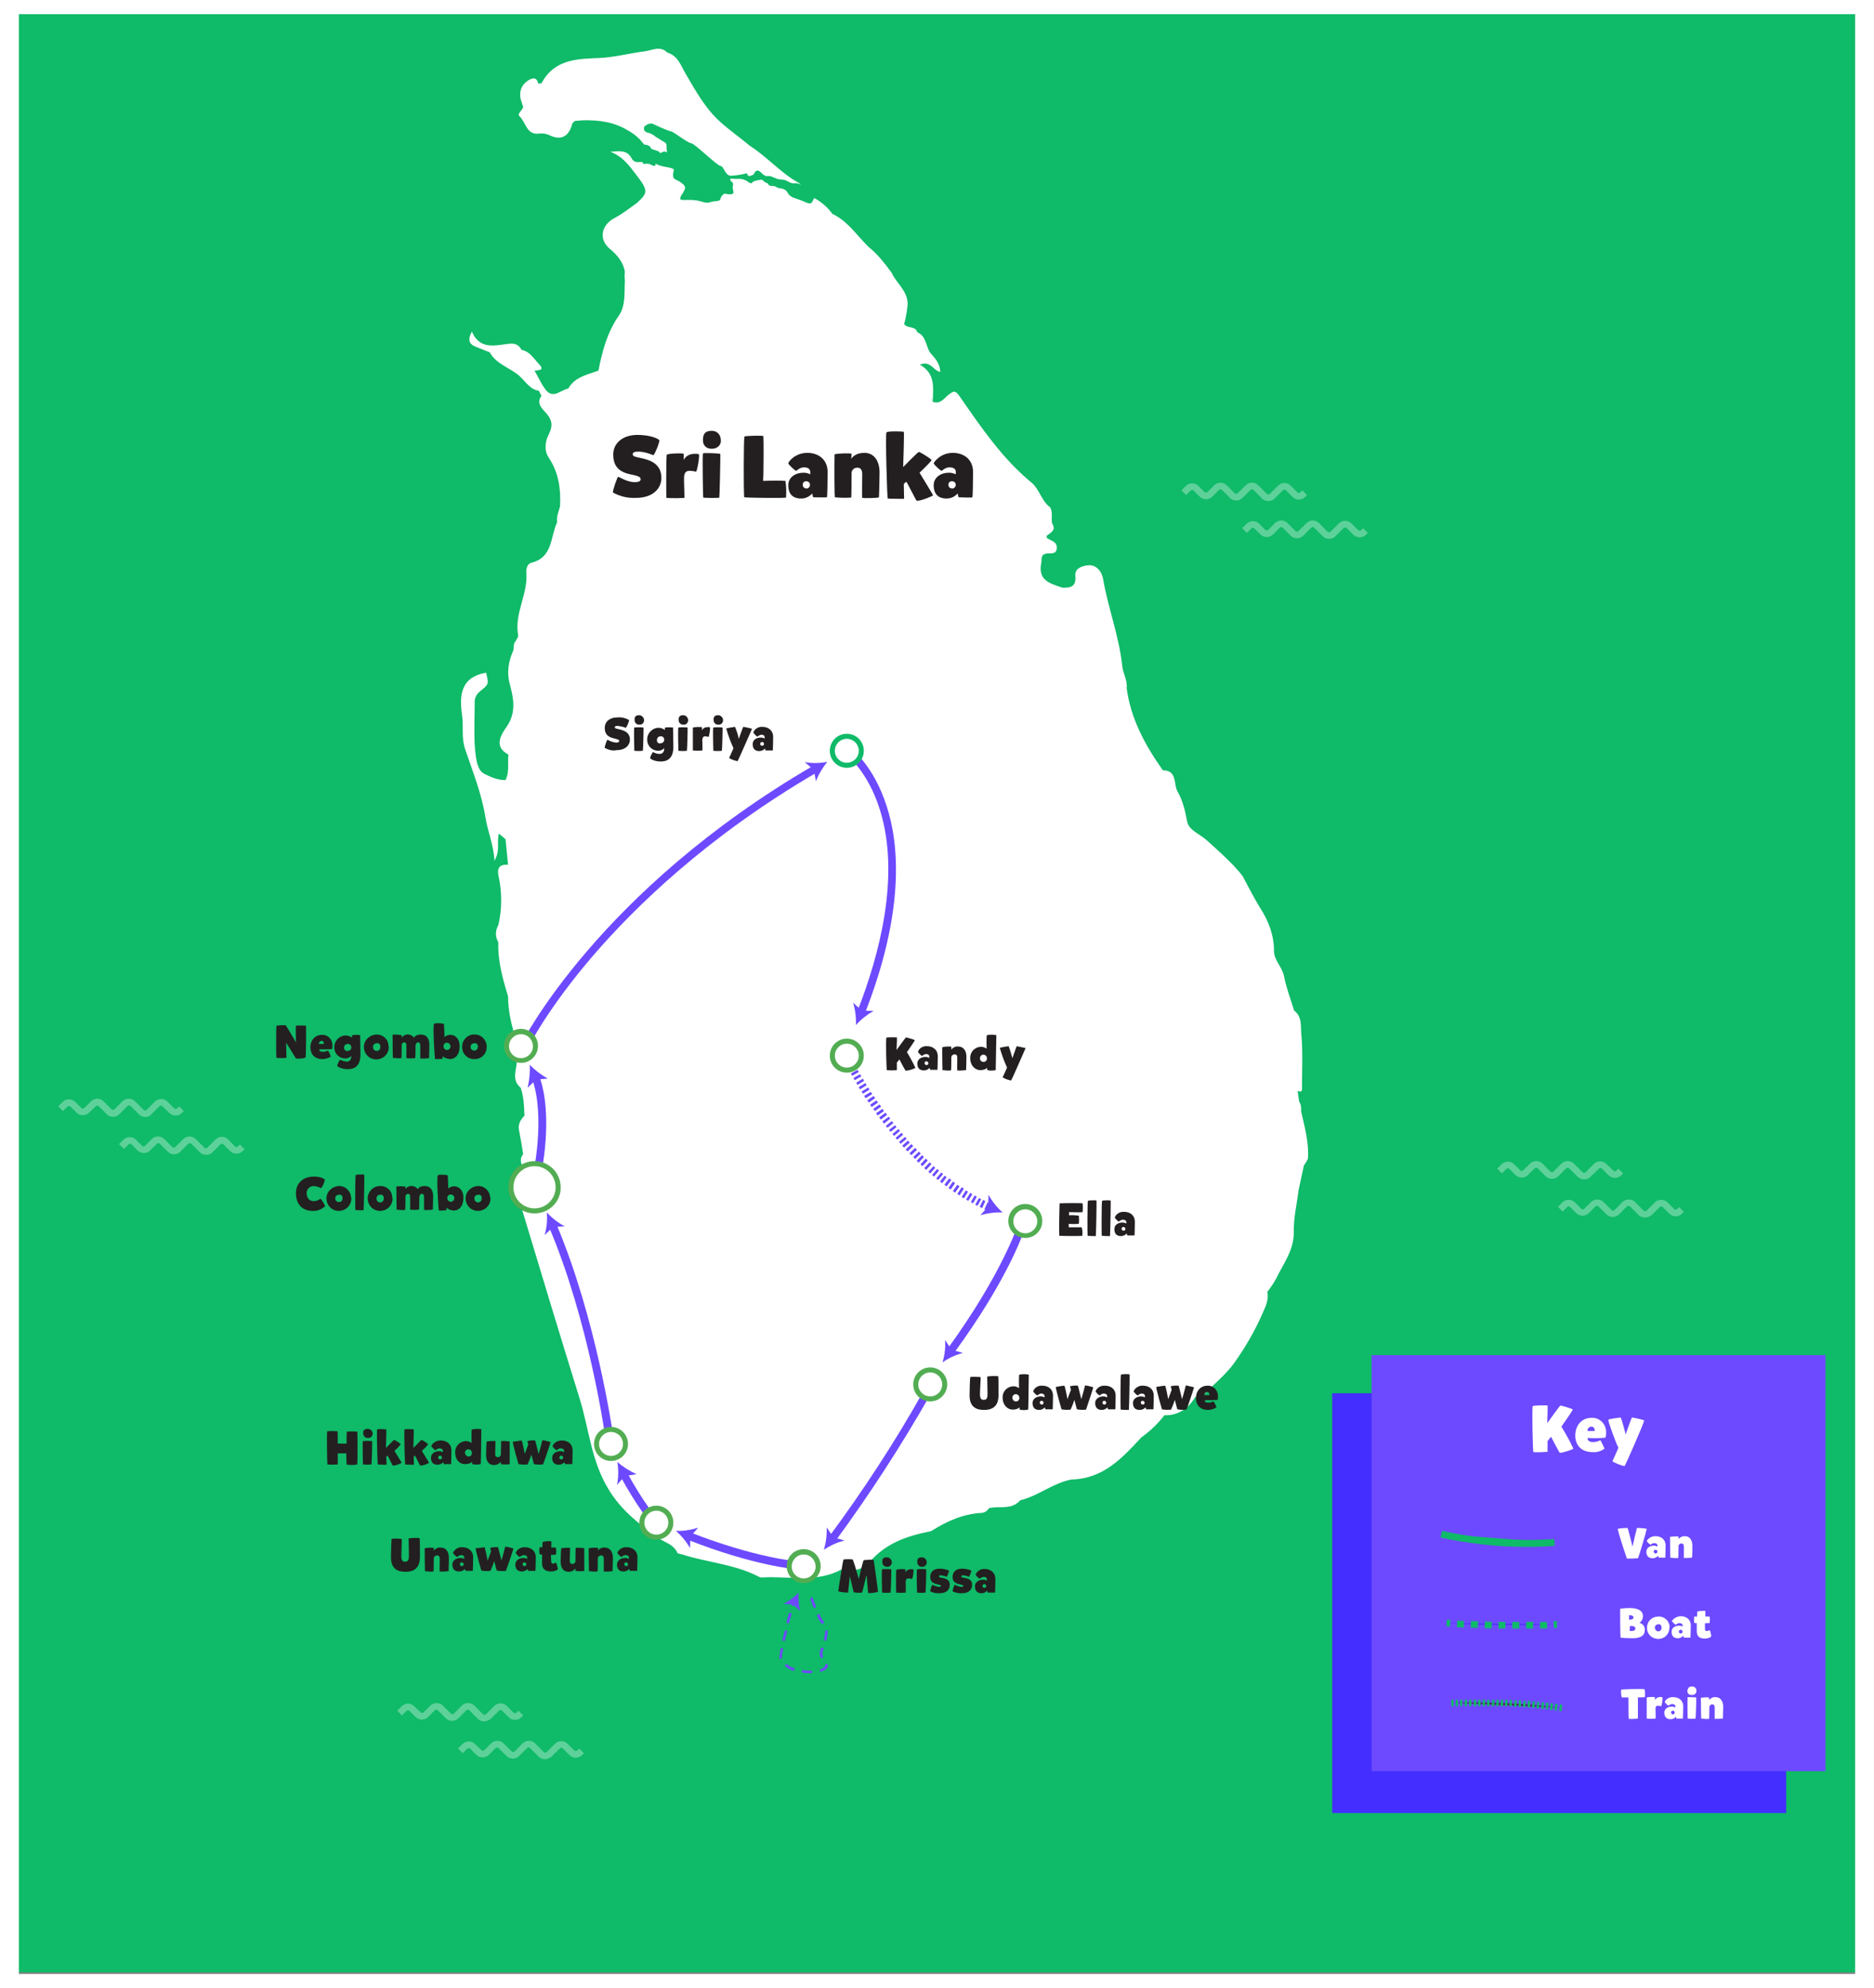 <?xml version="1.0" encoding="utf-8"?>
<!-- Generator: Adobe Illustrator 25.4.2, SVG Export Plug-In . SVG Version: 6.00 Build 0)  -->
<svg version="1.1" id="Layer_1" xmlns="http://www.w3.org/2000/svg" xmlns:xlink="http://www.w3.org/1999/xlink" x="0px" y="0px"
	 viewBox="0 0 595.3 631.3" style="enable-background:new 0 0 595.3 631.3;" xml:space="preserve">
<rect x="0" y="0" width="595.3" height="631.3" fill="#808080" stroke="none"/>
<style type="text/css">
	.st0{fill:#0FBA68;}
	.st1{fill:#FFFFFF;}
	.st2{opacity:0.33;}
	.st3{fill:#442EFF;}
	.st4{fill:#6D4AFF;}
	.st5{fill:#231F20;}
	.st6{fill:#52AD52;}
	.st7{fill:#46335D;}
</style>
<rect y="0" class="st0" width="595.3" height="626.3"/>
<path class="st1" d="M589.3,4.5v622.3H6V4.5H589.3 M595.3,0H0v631.3h595.3V0z"/>
<g id="Layer_2_00000157277539741458706810000014732266784419495332_">
	<g id="Key_white_BG">
		<g id="Layer_17">
			<g class="st2">
				<path class="st1" d="M503.2,374.5c-0.7,0-1.5-0.3-2-0.8l-2.7-2.7c-0.3-0.3-0.7-0.3-1,0l-2.5,2.5c-1.1,1.1-2.9,1.1-4,0l-2.5-2.5
					c-0.3-0.3-0.7-0.3-1,0l-2.1,2.1c-1.1,1.1-2.9,1.1-4,0l-1.9-1.9c-0.3-0.3-0.7-0.3-1,0l-1.4,1.4l-1.5-1.5l1.4-1.4
					c1.1-1.1,2.9-1.1,4,0l1.9,1.9c0.3,0.3,0.7,0.3,1,0l2.1-2.1c1.1-1.1,2.9-1.1,4,0l2.5,2.5c0.3,0.3,0.7,0.3,1,0l2.5-2.5
					c1.1-1.1,2.9-1.1,4,0l2.7,2.7c0.3,0.3,0.7,0.3,1,0l2.6-2.6c1.1-1.1,2.9-1.1,4,0l2.2,2.1c0.3,0.3,0.7,0.3,1,0l0.6-0.6l1.5,1.5
					l-0.6,0.6c-1.1,1.1-2.9,1.1-4,0l-2.1-2.1c-0.3-0.3-0.7-0.3-1,0l-2.7,2.6C504.7,374.3,504,374.5,503.2,374.5z"/>
				<path class="st1" d="M522.5,386.6c-0.8,0-1.5-0.3-2-0.8l-2.7-2.7c-0.3-0.3-0.7-0.3-1,0l-2.5,2.5c-1.1,1.1-2.9,1.1-4,0l-2.5-2.5
					c-0.3-0.3-0.7-0.3-1,0l-2.1,2.1c-1.1,1.1-2.9,1.1-4,0l-1.9-1.9c-0.3-0.3-0.7-0.3-1,0l-1.4,1.4l-1.5-1.5l1.4-1.4
					c1.1-1.1,2.9-1.1,4,0l2,2c0.3,0.3,0.7,0.3,1,0l2.1-2.1c1.1-1.1,2.9-1.1,4,0l2.5,2.5c0.3,0.3,0.7,0.3,1,0l2.5-2.5
					c1.1-1.1,2.9-1.1,4,0l2.7,2.7c0.3,0.3,0.7,0.3,1,0l2.6-2.6c1.1-1.1,2.9-1.1,4,0l2.1,2.1c0.3,0.3,0.7,0.3,1,0l0.6-0.6l1.5,1.5
					l-0.6,0.6c-1.1,1.1-2.9,1.1-4,0l-2.1-2.1c-0.3-0.3-0.7-0.3-1,0l-2.6,2.6C524,386.3,523.3,386.6,522.5,386.6z"/>
			</g>
			<g class="st2">
				<path class="st1" d="M153.8,546.6c-0.8,0-1.5-0.3-2-0.8l-2.7-2.7c-0.3-0.3-0.7-0.3-1,0l-2.5,2.5c-1.1,1.1-2.9,1.1-4,0l-2.5-2.5
					c-0.3-0.3-0.7-0.3-1,0l-2.1,2.1c-1.1,1.1-2.9,1.1-4,0l-1.9-1.9c-0.3-0.3-0.7-0.3-1,0l-1.4,1.4l-1.5-1.5l1.4-1.4
					c1.1-1.1,2.9-1.1,4,0l2,1.9c0.3,0.3,0.7,0.3,1,0l2.1-2.1c0.5-0.5,1.3-0.8,2-0.8c0.8,0,1.5,0.3,2,0.8l2.5,2.5
					c0.3,0.3,0.7,0.3,1,0l2.5-2.5c1.1-1.1,2.9-1.1,4,0l2.7,2.7c0.3,0.3,0.7,0.3,1,0l2.6-2.6c1.1-1.1,2.9-1.1,4,0l2.1,2.1
					c0.3,0.3,0.7,0.3,1,0l0.6-0.6l1.5,1.5l-0.6,0.6c-1.1,1.1-2.9,1.1-4,0l-2.1-2.1c-0.3-0.3-0.7-0.3-1,0l-2.6,2.6
					C155.2,546.3,154.5,546.6,153.8,546.6z"/>
				<path class="st1" d="M173.1,558.6c-0.8,0-1.5-0.3-2-0.8l-2.7-2.7c-0.3-0.3-0.7-0.3-1,0l-2.5,2.5c-1.1,1.1-2.9,1.1-4,0l-2.5-2.5
					c-0.3-0.3-0.7-0.3-1,0l-2.1,2.1c-1.1,1.1-2.9,1.1-4,0l-1.9-1.9c-0.3-0.3-0.7-0.3-1,0l-1.4,1.4l-1.5-1.5l1.4-1.4
					c1.1-1.1,2.9-1.1,4,0l2,1.9c0.3,0.3,0.7,0.3,1,0l2.1-2.1c1.1-1.1,2.9-1.1,4,0l2.5,2.5c0.3,0.3,0.7,0.3,1,0l2.5-2.5
					c1.1-1.1,2.9-1.1,4,0l2.7,2.7c0.3,0.3,0.7,0.3,1,0l2.6-2.6c1.1-1.1,2.9-1.1,4,0l2.1,2.1c0.3,0.3,0.7,0.3,1,0l0.6-0.6l1.5,1.5
					l-0.6,0.6c-1.1,1.1-2.9,1.1-4,0l-2.1-2.1c-0.3-0.3-0.7-0.3-1,0l-2.6,2.6C174.5,558.3,173.8,558.6,173.1,558.6z"/>
			</g>
			<g class="st2">
				<path class="st1" d="M46.2,354.7c-0.7,0-1.5-0.3-2-0.8l-2.7-2.7c-0.3-0.3-0.7-0.3-1,0l-2.6,2.6c-1.1,1.1-2.9,1.1-4,0l-2.5-2.5
					c-0.3-0.3-0.7-0.3-1,0l-2.1,2c-1.1,1.1-2.9,1.1-4,0l-1.9-1.9c-0.3-0.3-0.7-0.3-1,0l-1.4,1.4l-1.5-1.5l1.4-1.4
					c1.1-1.1,2.9-1.1,4,0l1.9,1.9c0.3,0.3,0.7,0.3,1,0l2.1-2.1c1.1-1.1,2.9-1.1,4,0l2.5,2.5c0.3,0.3,0.7,0.3,1,0l2.5-2.5
					c1.1-1.1,2.9-1.1,4,0l2.7,2.7c0.3,0.3,0.7,0.3,1,0l2.6-2.6c1.1-1.1,2.9-1.1,4,0l2.1,2.1c0.3,0.3,0.7,0.3,1,0l0.6-0.6l1.5,1.5
					l-0.6,0.6c-1.1,1.1-2.9,1.1-4,0l-2.2-2.1c-0.3-0.3-0.7-0.3-1,0l-2.6,2.6C47.6,354.4,46.9,354.7,46.2,354.7z"/>
				<path class="st1" d="M65.5,366.7c-0.7,0-1.5-0.3-2-0.8l-2.7-2.7c-0.3-0.3-0.7-0.3-1,0l-2.5,2.5c-1.1,1.1-2.9,1.1-4,0l-2.5-2.5
					c-0.3-0.3-0.7-0.3-1,0l-2.1,2.1c-1.1,1.1-2.9,1.1-4,0l-1.9-1.9c-0.3-0.3-0.7-0.3-1,0l-1.4,1.4l-1.6-1.5l1.4-1.4
					c1.1-1.1,2.9-1.1,4,0l1.9,1.9c0.3,0.3,0.7,0.3,1,0l2.1-2.1c1.1-1.1,2.9-1.1,4,0l2.5,2.5c0.3,0.3,0.7,0.3,1,0l2.5-2.5
					c1.1-1.1,2.9-1.1,4,0l2.7,2.7c0.3,0.3,0.7,0.3,1,0l2.6-2.6c1.1-1.1,2.9-1.1,4,0l2.1,2.2c0.3,0.3,0.7,0.3,1,0l0.6-0.6l1.5,1.5
					l-0.6,0.6c-1.1,1.1-2.9,1.1-4,0l-2.1-2.1c-0.3-0.3-0.7-0.3-1,0l-2.6,2.6C67,366.4,66.3,366.7,65.5,366.7z"/>
			</g>
			<rect x="423.2" y="442.4" class="st3" width="144.2" height="133.3"/>
			<rect x="435.7" y="430.3" class="st4" width="144.2" height="132.1"/>
			<path class="st1" d="M165,36.9c2.1,1.9,2.2,6.2,6.5,5.5c1.1-0.1,2.2,0.1,3.2,0.6c3.6,1.7,6.1,0.3,7.1-3.8l0,0l0.8-0.8l0,0
				l2.6-0.2l0,0c5.1-0.1,9.9,0.5,14.4,3.3c2,1.1,3.7,2.6,5,4.4c0,0,1.4,0,2,0.8c0.5,0.8,0,0.5,1.9,1.1s0.5,1.2,1.9,0.5
				s1.6,1,1.4-0.7s0.3-1.8-0.8-2.5s-0.3-0.1-1.8-1.1c-0.5-0.3-1-0.6-1.5-1c-1.4-1-1.9-0.7-2.5-1.1c-0.6-0.3-0.8-1.1-0.5-1.7
				c0.1-0.1,0.1-0.2,0.2-0.2c0.6-0.5,1.4-0.8,2.2-0.8c0,0,5.3,2.5,6,2.5s5.5,3.8,6.5,3.8s8.3,7.2,9.3,7.2s1.5,3.3,3.4,3.1
				c1.6-0.1,3.1-0.3,4.6-0.7c1-0.3,0,1.1,1.6,0.7s0.8-1.2,1.9-1.6c1.1-0.4,1.9,1.9,3.4,1.7s2.5,1.1,4.4,1.1s2.7,1.4,4.1,1.2
				c0.8-0.1,1.6,0.1,2.2,0.5c-0.3-0.3-0.5-0.5-0.9-0.7c-5.7-3.2-9.9-8.2-15.4-11.7l0,0c-3.1-2.6-6.4-4.9-9.4-7.6
				c-4.7-4.2-7.8-9.8-11-15.3c-1.5-2.5-2.4-5.7-5.8-6.7c-2.3-2.3-4.9-0.7-7.2-0.4c-4.7,0.6-9.2,1.8-14,2.1
				c-7.1,0.3-14.5,0.2-18.7,7.9c-0.1,0.2-0.7,0.2-1.1,0.3c-0.5-2.3-1.9-1.9-3.3-1c-2.1,1.4-2.8,3.4-2.3,5.9l0,0
				c0.3,0.8,0.5,1.6,0.8,2.5C165.9,35.1,164.2,36.1,165,36.9z"/>
			<path class="st1" d="M413.3,352.8c0.1-1,0-2.1-0.6-3l0,0l-0.5-3.4c1.7,0.7,1.4-0.6,1.4-1.5c0-5.4,0.3-10.8-0.2-16.2
				c-0.3-2.6,0.4-5.8-2.3-7.8c-1.1-3.6-2.5-7.2-3.2-10.9c-0.6-3-3.2-5.1-3.2-8c0-5.1-1.7-9.5-4.4-13.7c-1.9-3.1-3.6-6.4-5.3-9.6l0,0
				v-0.1l-0.2-0.3l-0.1-0.1c-2.4-3.6-11.4-11.4-11.4-11.4c-2.1-2-5.7-3.1-6.2-6c-0.6-3.3-1.4-6.6-3-9.4c-1.4-2.3,0-6.8-4.7-6.8l0,0
				c-5.6-7.9-10.2-16.3-11.5-26.1c0.3-2.5-1.2-4.7-1.4-7c-1-9.5-4.5-18.4-6.1-27.7c-0.4-2.4-2.2-4.5-4.6-4.3
				c-1.5,0.1-4.5,0.7-4.2,3.4c0.3,3.5-1.6,3.8-4.2,3.7l0,0c-3.6-1.3-7.6-2.1-6.7-7.5c-0.1-0.4-0.2-0.9-0.3-1.4
				c0.1,0.4,0.2,0.9,0.3,1.4c0.4-1.2-0.4-2.9,1.6-3.3c1.3-0.3,3.3,0.5,3.4-1.8c0.1-2.1-2-2.3-3.2-3.2l0,0c0-0.2,0-0.5,0-0.7
				c1.4-1,3.1-1.8,1.7-3.9c-0.3-1.7,0.3-3.5-0.6-5.1c-2.8-2-3.3-5.7-6-7.9c-9.3-7.7-16-17.6-22.8-27.4c-1.4-2-1.9-1.6-3.4-0.5
				c-1.4,1-2.6,3.2-5.1,2.3c-0.3-0.5-0.4-1-0.5-1.5c0.2,0.5,0.3,1,0.5,1.5c0.1-4.4,1-8.9-4.1-11.8c3.5-1.4,4.2,1.9,6.5,2.3
				c-0.1-2.7-1.7-4.4-3.3-6.2c-1.3-2.1-1.2-5.2-4-6.4l0,0c-0.6-2.1-3.2-1.1-4.2-2.6l0,0c0.5-1.7,0.8-3.4,1-5.1
				c0.9-4.9-3.3-7.5-4.9-11.1l0,0c-2.2-3-4.5-6-7.4-8.3c-3.7-3.6-6.6-8.2-11.5-10.5c-1.5-2.1-3.5-3.8-5.7-5
				c-0.9,0.9-0.3,2.5-3.1,1.2s-4.4-1.1-5.4-2.9c-1-1.8-2.7-1.1-3.6-1.8c-1-0.7-2,0-2.5-0.8c-0.4-0.8-1-0.4-1.5-1.1
				c-0.6-0.7-1.1-0.4-2.6-0.1s-0.8,1.4-2.3,0.4c-1-0.8-2.2-1.1-3.5-1c-0.9,0.1-2.6-0.4-2.2,0.4c0.4,0.8,1.1,0.5,0.8,1.8
				s1,2.6-0.7,2.7c-1.7,0.1-1.8-0.7-2.7,0.4c-1,1.1,0.1,1.6-2.1,1.8c-2.3,0.1-1.6,1-4.9,0c-3.3-1-6.8,0.3-6.3-1.1s0.8-1.2,1.1-2
				s1.1-1.4-0.7-2.7c-1.8-1.4-2.6-0.8-2.7-2.5c-0.1-1.6,1.4-1.9-1.8-2.5c-3.1-0.5-3.8-1.2-3.8-1.2s0.4,1.4-1.2,0.5s-2.2,0-2.7-0.5
				c-0.1-0.1-0.2-0.3-0.3-0.5c-1.3,0.1-2.6,0.4-3.4-1.2c-1.4-2.5-3.5-2.3-6.7-2c4.1,1.6,6,4.5,7.9,6.9c4.3,5.5,4,6.1,0.6,9.3l0,0
				c-2.4,1.7-4.8,3.6-7.3,4.9c-4.1,2.2-5,6.7-1.4,9.7c2.5,2.1,4.3,4.3,4.8,7.3c-0.1,0.9-0.1,1.8,0,2.8l0,0
				c-0.2,3.8,0.3,7.9-1.9,11.1c-3.7,5.3-5.3,11.3-6.5,17.5c-3.6,1.3-7.5,2-9.6,5.7c-2.4,0.4-4.8,3.5-7.2,0.3c-1.4-1.8-2.3-4-3.5-6
				c1.3-0.2,3.4,0,1.4-2.1c-1.6-1.7-2.9-4-5.5-4.5c-1-1.7-2.1-2.2-4.3-1.9c-4.2,0.5-9,1.9-11.5-3.9c-1.3,2.4-1.1,3.9,1.2,4.8
				c1.5,0.6,3,1.2,4.5,1.8c1.9,3.5,5.8,4.7,8.7,6.9c2.3,1.7,3.7,4.8,6.9,5.3l0.8,1.6l0,0c-1.9,2.5,0.6,4.4,1.6,5.6
				c2.1,2.5,1.9,4.3,0.6,6.9c-1.1,2.2-1.3,5,0.1,7.1c3.2,4.8,3.9,10,3.6,15.5l0,0c-0.4,1.7-1.2,3.2-0.9,5l0,0
				c-2.2,4.6-1.3,11.2-8.2,12.9c-1.2,0.3-1.7,1.7-1.6,3.1c0.6,6.8-3.9,13-2.6,19.9c0.1,0.6-0.5,1.2-0.8,1.9
				c-0.9,0.9-0.4,2.1-0.8,3.1c-1.5,3.5-2.1,6.8-1,10.8s2.1,8.7-1,13.2c-1.4,2-4.6,6.3,0.5,8.9l0,0c-0.3,2.7,0.4,5.5-0.9,8.1
				c-2.5,0.1-5-1.1-6.8-2c-2.3-1.2-2.6-5-2.9-7.8c-0.4-4.9-0.1-9.8-0.1-14.7c-0.1-1.4,0.5-2.7,1.6-3.6c3-2.4,2.9-2.4,2-6
				c-7.9,1.4-8.6,7-7.6,13.6c0.5,3.6-0.3,7.1,1,10.8c2.4,7.1,5.2,14,6.4,21.5c0.7,4.4,2.5,8.4,2.9,13.8c1.9-3.3,0.6-6,1.4-8.6
				l2.1,1.8l0,0c0.3,2.7,0.5,5.4,0.8,8.1c-2.7-0.2-3.6,1-3,3.7c1.1,5.1,1.1,10.4-0.1,15.5l0,0c-1,1.7-1,3.7,0,5.4
				c-0.2,6,1.4,11.6,3.1,17.2l0,0c0,5.8,1.6,11.1,3.5,16.5l0,0c-1,1.2-1.3,2.8-0.7,4.2l0,0c-0.2,2.9-1.7,5.9,1.2,8.3
				c1,2.9,1.1,5.9,1.2,8.9c-1.3,1.3-2.1,2.7-1.7,4.7c0.5,2.5,0.9,5,1.3,7.5c-1,1.1-1,2.8,0,3.9l0.4,1.7l-0.9,2.4
				c0,0-1.4,4.7-0.7,6.8c6.3,20.9,12.6,41.8,19.1,62.7c3,9.6,3.7,19.9,9.2,28.9c4,6.6,9.5,10.9,15.5,15.2l0,0c2.1,1.7,5.1,2.1,6.4,5
				c0.1,0.3,1,0.3,1.5,0.5c8.1,2.6,16.9,3.1,24.6,7.2c0.3,0.1,0.5,0.1,0.8,0.1c8.4-0.5,17.1,1.8,25.2-2.5c3.3,1,7.2-0.3,8.7-2.1
				c5.2-6.2,11.9-8.5,19.3-10c0.3,0,0.5-0.1,0.8-0.3c4.8-3,9.9-5.3,15.8-5.6c1-0.1,1.8-0.7,2.3-1.5l0,0c3.3-0.8,7.1,0.7,9.9-2.5l0,0
				c5.8-1.4,10.4-5.5,16.3-6.6l0,0c10-0.2,16.1-6.8,22.2-13.4l0,0c2.8-2,5.2-4.3,7.3-7c4.5,0.1,7.6-2.2,9.8-5.8c1.1,0,2.1,0,2.9-0.9
				c3.1-3.3,6.7-6.1,9.4-9.8l0,0c3.5-4.9,6.6-10.2,9-15.7c1-2.2,2.1-4.4,1.6-7c1-1.3,1.9-2.6,2.7-4c2.3-4.9,5.8-9.1,5.7-15.1
				c-0.1-4.4,1-8.8,1.5-13.1l0,0l1.7-7.9c0.5-0.8,1.2-1.6,1.3-2.4C415.8,362.6,414.4,357.7,413.3,352.8z"/>
			<path class="st4" d="M171.7,373.8l-2.4-0.6c0-0.2,4.1-18.3-0.3-30.8l2.3-0.8C176,354.9,171.8,373.1,171.7,373.8z"/>
			<path class="st4" d="M168.3,338.1c1.7,1.8,3.6,3.2,5.7,4.4l-3.7,0.3l-2.7,2.6C168.2,342.9,168.4,340.5,168.3,338.1z"/>
			<path class="st4" d="M167.8,332.6l-2.2-1.1c0.2-0.5,24.6-48.7,92.8-88.4l1.2,2.1c-35.2,20.5-58.3,43.2-71.5,58.6
				C173.8,320.5,167.8,332.5,167.8,332.6z"/>
			<path class="st4" d="M262.8,241.9c-1.5,1.9-2.8,4-3.6,6.2l-0.7-3.7l-2.9-2.4C258,242.4,260.4,242.4,262.8,241.9z"/>
			<path class="st4" d="M274.7,321.9l-2.3-0.9c6.9-17.6,13.7-42.9,7.1-63.9c-3.9-12.5-10.8-17.6-10.9-17.7l1.4-2
				c0.3,0.2,7.5,5.5,11.7,18.7C285.6,268.1,287.5,289.3,274.7,321.9z"/>
			<path class="st4" d="M271.9,325.5c0.1-2.4-0.2-4.8-0.9-7.1l2.8,2.5l3.7,0.1C275.4,322.2,273.5,323.7,271.9,325.5z"/>
			<path class="st4" d="M313.5,384.4l-0.8-0.4l1-2.2l0.7,0.3L313.5,384.4z M312,383.6l-0.8-0.4l1.1-2.2l0.7,0.4L312,383.6z
				 M310.5,382.9l-0.7-0.4l1.2-2.1l0.7,0.4L310.5,382.9z M309.1,382.1l-0.7-0.4l1.2-2.1c0.2,0.1,0.5,0.3,0.7,0.4L309.1,382.1z
				 M307.6,381.3l-0.7-0.4l1.3-2.1l0.7,0.4L307.6,381.3z M306.2,380.5l-0.7-0.4l1.3-2.1l0.7,0.4L306.2,380.5z M304.8,379.6l-0.7-0.5
				l1.4-2.1l0.7,0.4L304.8,379.6z M303.4,378.7l-0.7-0.5l1.4-2l0.7,0.5L303.4,378.7z M302,377.7l-0.7-0.5l1.4-2l0.7,0.5L302,377.7z
				 M300.7,376.7l-0.7-0.5l1.5-2l0.7,0.5L300.7,376.7z M299.3,375.7l-0.7-0.5l1.5-1.9l0.6,0.5L299.3,375.7z M298,374.7l-0.6-0.5
				l1.6-1.9l0.6,0.5L298,374.7z M296.7,373.6l-0.6-0.5l1.6-1.9l0.6,0.5L296.7,373.6z M295.5,372.6l-0.6-0.5l1.6-1.8l0.6,0.5
				L295.5,372.6z M294.2,371.5l-0.6-0.6l1.7-1.8l0.6,0.5L294.2,371.5z M293,370.3l-0.6-0.6l1.7-1.8l0.6,0.6L293,370.3z M291.8,369.2
				l-0.6-0.6l1.7-1.8l0.6,0.6L291.8,369.2z M290.7,368l-0.6-0.6l1.8-1.7l0.6,0.6L290.7,368z M289.5,366.8l-0.6-0.6l1.8-1.7l0.6,0.6
				L289.5,366.8z M288.3,365.6l-0.6-0.6l1.8-1.7l0.6,0.6L288.3,365.6z M287.2,364.4l-0.6-0.6l1.8-1.6l0.6,0.6L287.2,364.4z
				 M286.1,363.2l-0.5-0.6l1.9-1.6l0.5,0.6L286.1,363.2z M285,361.9l-0.5-0.6l1.9-1.6l0.5,0.6L285,361.9z M284,360.7l-0.5-0.6
				l1.9-1.6l0.5,0.6L284,360.7z M282.9,359.4l-0.5-0.6l1.9-1.5l0.5,0.6L282.9,359.4z M281.9,358.1l-0.5-0.6l1.9-1.5l0.5,0.6
				L281.9,358.1z M280.8,356.8l-0.5-0.7l2-1.5l0.5,0.6L280.8,356.8z M279.8,355.5l-0.5-0.7l2-1.5l0.5,0.7L279.8,355.5z M278.8,354.2
				l-0.5-0.7l2-1.4l0.5,0.7L278.8,354.2z M277.9,352.8l-0.5-0.7l2-1.4l0.5,0.7L277.9,352.8z M276.9,351.5l-0.5-0.7l2-1.4l0.5,0.7
				L276.9,351.5z M276,350.1l-0.5-0.7l2-1.4l0.5,0.7L276,350.1z M275,348.7l-0.5-0.7l2.1-1.3l0.5,0.7L275,348.7z M274.1,347.3
				l-0.4-0.7l2.1-1.3l0.4,0.7L274.1,347.3z M273.2,345.9l-0.4-0.7l2.1-1.3l0.4,0.7L273.2,345.9z M272.4,344.5l-0.4-0.7l2.1-1.3
				l0.4,0.7L272.4,344.5z M271.5,343l-0.4-0.7l2.1-1.2l0.4,0.7L271.5,343z M270.7,341.6l-0.4-0.7l2.1-1.2l0.4,0.7L270.7,341.6z
				 M269.9,340.2l-0.4-0.7l2.1-1.2l0.4,0.7L269.9,340.2z M269,338.8l-0.4-0.7l2.1-1.1l0.4,0.7L269,338.8z M268.3,337.3
				c-0.3-0.5-0.4-0.8-0.4-0.8l2.2-1.1c0,0,0.1,0.3,0.4,0.7L268.3,337.3z"/>
			<path class="st4" d="M318.5,385c-2.4-0.1-4.8,0.2-7.1,0.9l2.5-2.8l0.1-3.7C315.2,381.5,316.7,383.4,318.5,385z"/>
			<path class="st4" d="M303,429.7l-2-1.4c17.3-23.8,22.2-39.1,22.3-39.2l2.3,0.7C325.5,390.4,320.7,405.5,303,429.7z"/>
			<path class="st4" d="M299.4,432.6c0.7-2.3,1-4.7,0.8-7.1l2.1,3.1l3.6,1C303.6,430.2,301.4,431.2,299.4,432.6z"/>
			<path class="st4" d="M265.4,489.3l-2-1.4c10.8-14.6,20.8-29.9,29.7-45.7l2.1,1.2C286.2,459.2,276.2,474.6,265.4,489.3z"/>
			<path class="st4" d="M261.7,492.1c0.7-2.3,1-4.7,0.9-7.1l2.1,3.1l3.6,1.1C265.9,489.7,263.7,490.8,261.7,492.1z"/>
			<path class="st4" d="M253.2,498.3c-0.6,0-13.7-1.1-34.8-9.4l0.9-2.3c20.7,8.1,33.9,9.2,34.1,9.2L253.2,498.3z"/>
			<path class="st4" d="M214.7,486.1c2.4,0.1,4.8-0.3,7.1-1l-2.5,2.8l-0.1,3.7C218.1,489.6,216.5,487.7,214.7,486.1z"/>
			<path class="st4" d="M192.2,455.7c-0.1-0.4-5.1-36.2-17.8-66.1l2.3-1c12.8,30.2,17.9,66.3,18,66.7L192.2,455.7z"/>
			<path class="st4" d="M173.7,385c1.7,1.8,3.6,3.3,5.7,4.4l-3.7,0.2l-2.7,2.6C173.7,389.9,173.9,387.4,173.7,385z"/>
			<path class="st4" d="M257.2,531.3v-0.8c0.3,0,0.5,0,0.8,0v0.8C257.8,531.3,257.5,531.3,257.2,531.3z M257.2,531.3
				c-0.8,0-1.7-0.1-2.5-0.2l0.1-0.8c0.8,0.1,1.6,0.2,2.4,0.2V531.3z M260.6,530.9l-0.2-0.8c0.7-0.1,1.3-0.5,1.7-1.1l0,0
				c0-0.1,0.1-0.2,0.1-0.3s0-0.1,0-0.2l0.8-0.2c0,0.1,0,0.2,0,0.4s0,0.5-0.1,0.7l-0.3-0.1l0.3,0.1
				C262.5,530,261.8,530.5,260.6,530.9z M252.2,530.6c-0.3-0.1-0.6-0.2-0.8-0.3c-0.5-0.2-0.9-0.4-1.3-0.7c-0.3-0.2-0.6-0.4-0.8-0.7
				l0.5-0.6c0.3,0.2,0.5,0.4,0.8,0.6c0.4,0.3,0.7,0.5,1.2,0.6l-0.2,0.4l0.2-0.4c0.2,0.1,0.5,0.2,0.7,0.3L252.2,530.6z M247.7,526.8
				c-0.1-0.2-0.1-0.3-0.1-0.5c0-0.1,0-0.1,0-0.2c0-0.1,0-0.2,0-0.3l0,0c0.1-0.5,0.2-1.3,0.4-2.5l0.8,0.2c-0.2,1.1-0.4,1.9-0.4,2.4
				h-0.2h0.2c0,0.1,0,0.2,0,0.2c0,0.1,0,0.3,0.1,0.4L247.7,526.8z M260.9,526.6c-0.3-0.4-0.5-0.8-0.5-1.3c0-0.1,0-0.1,0-0.2
				c0-0.4,0.1-0.8,0.2-1.2l0.4,0.1l-0.4-0.1c0.1-0.3,0.2-0.5,0.3-0.8l0.8,0.3c-0.1,0.2-0.2,0.5-0.3,0.7l0,0
				c-0.1,0.3-0.2,0.6-0.2,0.9v0.1c0,0.3,0.2,0.6,0.4,0.9L260.9,526.6z M249.3,521.1l-0.8-0.2l0.2-0.8c0.2-0.8,0.4-1.6,0.6-2.4
				l0.8,0.2c-0.2,0.8-0.4,1.6-0.6,2.4l-0.6-0.1l0.6,0.1L249.3,521.1z M262.5,521l-0.8-0.2c0.2-0.8,0.3-1.6,0.4-2.3l0,0
				c0-0.1,0-0.2,0-0.3s0-0.3,0-0.4l0.8-0.1c0,0.2,0,0.3,0,0.5s0,0.3,0,0.4h-0.4h0.4C262.8,519.4,262.7,520.2,262.5,521L262.5,521z
				 M261.3,515.8L261.3,515.8c-0.7-0.7-1.2-1.4-1.5-2.2l0.4-0.2l-0.4,0.2c-0.1-0.2-0.2-0.5-0.3-0.8l0.8-0.3l0.3,0.7
				c0.3,0.7,0.7,1.3,1.2,1.9L261.3,515.8z M250.6,515.5l-0.8-0.2l0.2-0.8l0,0c0.2-0.8,0.4-1.6,0.7-2.4l0.8,0.2
				c-0.2,0.8-0.4,1.6-0.7,2.4l0,0L250.6,515.5z M258.5,510.6l-0.4-1l-0.5-1.3l0.4-0.1l-0.4,0.1c-0.1-0.3-0.2-0.5-0.3-0.8l0.8-0.3
				c0.1,0.3,0.2,0.5,0.3,0.8l0,0c0.2,0.4,0.3,0.9,0.5,1.3l0.4,1L258.5,510.6z M252.2,510l-0.8-0.3c0.1-0.3,0.2-0.5,0.3-0.8l0.8,0.3
				L252.2,510z"/>
			<path class="st4" d="M253.7,505.7c-1.4,1.4-3,2.7-4.8,3.6l3.1,0.2l2.2,2.1C253.7,509.7,253.5,507.7,253.7,505.7z"/>
			<path class="st4" d="M206.5,483.3c-0.2-0.2-4.3-5.1-9.4-14.5l2.1-1.2c5,9.2,9.1,14,9.1,14.1L206.5,483.3z"/>
			<path class="st4" d="M196.1,464.2c1.8,1.6,3.9,2.9,6.1,3.9l-3.7,0.6l-2.5,2.8C196.5,469.1,196.5,466.6,196.1,464.2z"/>
			<path class="st5" d="M194.7,156.4c-0.1-0.6,1.4-5.1,1.7-5c0.6,0.2,2.9,1.7,5.2,1.7c1.3,0,1.9-0.3,1.9-0.9s-0.3-1-2.9-1.5
				c-3.6-0.7-5.8-2.3-5.8-6.4c0-3.3,2.7-6.2,7.7-6.2c3,0,5.8,0.7,6.9,1.6c0.4,0.3-1.5,4.8-1.8,4.8c-0.2,0.1-2.4-1.1-4.9-1.1
				c-1.2,0-1.7,0.3-1.7,0.8c0,0.7,0.5,0.8,2.8,1.3c3.3,0.7,6.3,2.1,6.3,6.3c0,2.8-2.1,6.3-8.2,6.3
				C199.3,158.2,196.9,157.6,194.7,156.4z"/>
			<path class="st5" d="M221.1,149.8c-0.7-0.2-1.4-0.3-2.1-0.3c-1.2,0-1.6,0.8-1.7,1.9c-0.1,0.7,0.2,6.6,0.1,6.7
				c-1.9,0.1-3.8,0.1-5.7,0c-0.1-0.1-0.1-13.1,0.1-13.7c0.3-0.4,5-0.6,5.4-0.3c0,0.6,0,1.7,0,1.9c1-1.8,2.9-2.1,4.8-1.8
				C222.3,144.5,221.6,149.2,221.1,149.8z"/>
			<path class="st5" d="M228.8,144.1c0.1,0.1-0.2,13.7-0.3,13.9s-5.1,0.1-5.1,0c-0.1-0.1-0.3-13.6-0.1-14
				C223.5,143.7,228.7,144,228.8,144.1z M226.1,136.8c1.7,0,2.9,1.2,2.9,3.2c0,1.4-1.2,2.5-2.9,2.5s-2.8-1-2.8-2.7
				C223.3,138,223.8,136.8,226.1,136.8z"/>
			<path class="st5" d="M249.7,158c-0.1,0.2-12,0.1-13.3-0.1c-0.2-1.9-0.2-19,0.1-19.3c0.1-0.2,6-0.4,6-0.1
				c0.1,1.1,0.1,12.1-0.1,14.2c2.4-0.1,6.1-0.1,7.1,0C249.8,154.4,249.8,156.2,249.7,158z"/>
			<path class="st5" d="M256.5,143.8c3.4,0,6.4,2,6.4,6.1c0,3.2-0.1,7.9-0.2,8s-4.4,0-4.4,0l-0.3-1.2c-0.9,1-2.1,1.6-3.5,1.6
				c-2.9,0-4.1-1.7-4.1-4.2s2.2-4,4.9-4c0.7,0,1.5,0.2,2.1,0.5c0-0.4,0.4-2.2-2-2.2c-1.4,0-2.3,1.1-2.5,1.1c-0.3,0-2.5-2-2.5-2.4
				C250.5,146.6,252.5,143.8,256.5,143.8z M256.1,155.1c0.6,0.1,1.1-0.4,1.2-1c0-0.1,0-0.1,0-0.2c0-0.6-0.5-1.1-1.2-1.1l0,0
				c-0.6,0-1.1,0.4-1.1,1.1v0.1C255,154.6,255.5,155.1,256.1,155.1L256.1,155.1L256.1,155.1z"/>
			<path class="st5" d="M270.5,144.1c0,0.6-0.1,1.4-0.1,1.6c0.6-0.9,1.8-1.9,4.2-1.9c3.1,0,4.8,2.6,4.8,6.2c0,1.9-0.1,6.6-0.2,7.9
				c0,0.3-5.2,0.3-5.3,0.2c-0.1-0.1,0-6.6,0-7.5c0-1.3-0.4-2.1-1.6-2.1c-1,0-1.8,0.8-1.8,1.8c0,0.8,0,7.6-0.1,7.7
				c-1.7,0.1-3.5,0.1-5.2-0.1c-0.1-0.1-0.2-7.6-0.1-13.6C265.4,144,270.2,143.8,270.5,144.1z"/>
			<path class="st5" d="M287.1,137.1c0.2,0.1-0.2,11.2-0.2,11.2s4.7-4.8,5-4.8s4,2.2,4,2.6c0,0.4-3.8,4-3.8,4s4.3,7,4.3,7.2
				c-0.1,0.2-4.1,1.9-5.2,1.7c-0.2,0-3.1-6-3.3-6c-0.2,0-0.8,0.7-0.8,0.7l0.1,4.7c0,0-5,0-5.2-0.1s-0.8-20.6-0.4-21
				C282.1,136.8,286.9,137,287.1,137.1z"/>
			<path class="st5" d="M302.7,143.8c3.4,0,6.4,2,6.4,6.1c0,3.2-0.1,7.9-0.2,8c-0.1,0.2-4.4,0-4.4,0l-0.3-1.2
				c-0.9,1-2.1,1.6-3.5,1.6c-2.9,0-4.1-1.7-4.1-4.2s2.2-4,4.9-4c0.7,0,1.5,0.2,2.1,0.5c0-0.4,0.5-2.2-2-2.2c-1.4,0-2.3,1.1-2.5,1.1
				c-0.3,0-2.5-2-2.5-2.4C296.8,146.6,298.8,143.8,302.7,143.8z M302.4,155.1c0.6,0.1,1.1-0.4,1.2-1c0-0.1,0-0.1,0-0.2
				c0-0.6-0.5-1.1-1.2-1.1l0,0c-0.6,0-1.1,0.4-1.1,1v0.1C301.2,154.6,301.8,155.1,302.4,155.1L302.4,155.1z"/>
			<path class="st5" d="M343.8,392.4c0.2,0.1-5.8,0.1-7.3,0c-0.1-1.1,0-8.2,0.1-10.3c1.7-0.1,7.3-0.1,7.3,0c0.1,0.9,0.1,1.8,0,2.8
				c-0.6,0.1-3,0-4.3,0v1c1-0.1,2.1,0,3.1,0.1c0.1,0.9,0.1,1.7,0,2.6c-1.1,0.1-2.1,0.1-3.2,0v1.1c1.3,0,3.6,0,4.1,0
				C343.9,390.6,343.9,391.5,343.8,392.4z"/>
			<path class="st5" d="M348.3,381.2c0.1,0.2-0.1,10.1-0.2,11.3c-0.9,0-1.7,0-2.6-0.1c-0.1-0.1-0.1-10.9,0.1-11.1
				C345.8,381.1,348.3,381.1,348.3,381.2z"/>
			<path class="st5" d="M352.8,381.2c0.1,0.2-0.1,10.1-0.2,11.3c-0.9,0-1.7,0-2.6-0.1c-0.1-0.1-0.1-10.9,0.1-11.1
				C350.3,381.1,352.7,381.1,352.8,381.2z"/>
			<path class="st5" d="M357.1,384.8c1.8,0,3.4,1,3.4,3.2c0,1.7-0.1,4.2-0.1,4.3c-0.8,0-1.5,0-2.3,0l-0.2-0.6
				c-0.5,0.5-1.1,0.8-1.8,0.8c-1.5,0-2.1-0.9-2.1-2.2c0-1.4,1.2-2.1,2.6-2.1c0.4,0,0.8,0.1,1.2,0.3c0-0.2,0.2-1.2-1.1-1.2
				c-0.7,0-1.2,0.6-1.3,0.6c-0.5-0.3-1-0.8-1.3-1.3C354.6,385.4,355.8,384.7,357.1,384.8z M356.9,390.8c0.3,0,0.6-0.2,0.6-0.5v-0.1
				c0-0.3-0.3-0.6-0.6-0.6l0,0c-0.3,0-0.6,0.2-0.6,0.5c0,0,0,0,0,0.1C356.3,390.5,356.6,390.8,356.9,390.8L356.9,390.8z"/>
			<path class="st5" d="M272.8,501.4c0.5-2.2,1.3-5.7,1.6-6c1-0.1,2.1-0.2,3.1-0.1c0.1,0.1,1.4,9.7,1.4,10.1c-0.2,0.3-3,0.6-3.1,0.4
				c-0.1-0.4-0.3-3.3-0.5-5.5h-0.1c-0.5,1.9-1,4.5-1.4,5.4c-0.9,0.1-1.7,0.1-2.6-0.1c-0.1-0.2-0.9-3.7-1.3-5.4h0.1
				c-0.2,1.8-0.5,4.7-0.6,5.5c-1,0-2.1-0.1-3.1-0.4c0-0.6,1.4-9.2,1.6-10c0.1-0.3,2.7-0.2,3-0.1
				C271.7,497.3,272.2,499.4,272.8,501.4L272.8,501.4z"/>
			<path class="st5" d="M283.1,498.3c0.1,0.1-0.1,7.3-0.2,7.4c-0.9,0.1-1.8,0.1-2.7,0c0,0-0.2-7.2,0-7.4
				C281.2,498.2,282.1,498.2,283.1,498.3z M281.7,494.5c0.8,0,1.5,0.6,1.6,1.5c0,0.1,0,0.1,0,0.2c-0.1,0.8-0.7,1.4-1.5,1.3l0,0
				c-0.7,0.1-1.4-0.5-1.5-1.2c0-0.1,0-0.2,0-0.2C280.2,495.1,280.5,494.5,281.7,494.5L281.7,494.5z"/>
			<path class="st5" d="M289.7,501.4c-0.4-0.1-0.7-0.2-1.1-0.2c-0.7,0-0.8,0.4-0.9,1c0,0.4,0.1,3.5,0,3.5c-1,0.1-2,0.1-3,0
				c-0.1-0.1-0.1-6.9,0-7.2c0.1-0.3,2.7-0.3,2.9-0.2c0,0.3,0,0.9,0,1c0.5-1,1.5-1.1,2.5-1C290.4,498.5,290,501,289.7,501.4z"/>
			<path class="st5" d="M294.2,498.3c0.1,0.1-0.1,7.3-0.2,7.4c-0.9,0.1-1.8,0.1-2.7,0c0,0-0.2-7.2,0-7.4
				C292.3,498.2,293.2,498.2,294.2,498.3z M292.8,494.5c0.8,0,1.5,0.6,1.6,1.5c0,0.1,0,0.1,0,0.2c-0.1,0.8-0.7,1.4-1.5,1.3l0,0
				c-0.7,0.1-1.4-0.5-1.5-1.2c0-0.1,0-0.2,0-0.2C291.3,495.1,291.6,494.5,292.8,494.5L292.8,494.5z"/>
			<path class="st5" d="M295.5,505.3c0.1-0.7,0.3-1.5,0.7-2.1c0.7,0.4,1.4,0.6,2.1,0.7c0.4,0,0.6-0.1,0.6-0.3s-0.1-0.3-1-0.5
				c-1.6-0.3-2.4-1-2.4-2.3c0-1.7,1.1-2.7,3-2.7c1,0,2,0.2,2.9,0.6c0.2,0.2-0.6,2-0.7,2c-0.6-0.3-1.2-0.4-1.9-0.5
				c-0.4,0-0.5,0.2-0.5,0.4s0.2,0.3,0.8,0.4c1.9,0.3,2.6,0.9,2.6,2.3c0,1.3-0.9,2.6-3.1,2.6C297.6,506,296.5,505.8,295.5,505.3z"/>
			<path class="st5" d="M302.6,505.3c0.1-0.7,0.3-1.5,0.7-2.1c0.7,0.4,1.4,0.6,2.1,0.7c0.4,0,0.6-0.1,0.6-0.3s-0.1-0.3-1-0.5
				c-1.6-0.3-2.4-1-2.4-2.3c0-1.7,1.1-2.7,3-2.7c1,0,2,0.2,2.9,0.6c0.2,0.2-0.6,2-0.7,2c-0.6-0.3-1.2-0.4-1.9-0.5
				c-0.4,0-0.5,0.2-0.5,0.4s0.2,0.3,0.8,0.4c1.9,0.3,2.6,0.9,2.6,2.3c0,1.3-0.9,2.6-3.1,2.6C304.7,506,303.6,505.8,302.6,505.3z"/>
			<path class="st5" d="M312.8,498.2c1.8,0,3.4,1.1,3.4,3.2c0,1.7-0.1,4.2-0.1,4.3c-0.8,0-1.5,0-2.3,0l-0.2-0.6
				c-0.5,0.5-1.1,0.8-1.8,0.8c-1.5,0-2.1-0.9-2.1-2.2s1.2-2.1,2.6-2.1c0.4,0,0.8,0.1,1.2,0.3c0-0.2,0.2-1.2-1-1.2
				c-0.5,0.1-1,0.3-1.3,0.6c-0.5-0.3-1-0.8-1.3-1.3C310.4,498.8,311.6,498.1,312.8,498.2z M312.7,504.2c0.3,0,0.6-0.2,0.6-0.5v-0.1
				c0-0.3-0.3-0.6-0.6-0.6c-0.3,0-0.6,0.2-0.6,0.6l0,0C312.1,503.9,312.3,504.2,312.7,504.2L312.7,504.2z"/>
			<path class="st5" d="M311.5,437.3c0.1,0.2-0.2,3.8-0.2,5.4c0,1.4,0.4,1.8,1.2,1.8c1,0,1.2-0.7,1.2-1.8c0-1.6-0.1-4.8-0.1-5.6
				c1.2-0.2,2.3-0.2,3.5-0.1c0.1,0.3,0.1,4.4,0.1,5.9c0,2.6-0.9,4.8-4.6,4.8c-2.9,0-4.6-1.3-4.6-4.6c0-1.3,0.1-5,0.2-5.8
				C308.3,437.1,311.4,437.2,311.5,437.3z"/>
			<path class="st5" d="M318.5,443.8c-0.1-1.9,1.4-3.5,3.3-3.6c0.1,0,0.1,0,0.2,0c0.6,0,1.2,0.2,1.7,0.6c0,0-0.1-4.2,0.1-4.3
				c1-0.2,2-0.2,3,0c0,0-0.1,11.1-0.2,11.1c-0.9,0.2-1.8,0.2-2.7,0v-0.7c-0.6,0.5-1.4,0.7-2.2,0.7
				C320.1,447.6,318.5,446.2,318.5,443.8z M322.7,445c0.6,0,1.1-0.4,1.1-1c0-0.1,0-0.1,0-0.2c0-0.6-0.5-1.1-1.1-1.1l0,0
				c-0.6,0-1,0.4-1.1,0.9c0,0.1,0,0.1,0,0.2C321.6,444.5,322.1,445,322.7,445C322.6,445,322.7,445,322.7,445L322.7,445z"/>
			<path class="st5" d="M331.1,440c1.8,0,3.4,1,3.4,3.2c0,1.7-0.1,4.2-0.1,4.3c-0.8,0-1.5,0-2.3,0l-0.2-0.6
				c-0.5,0.5-1.1,0.8-1.8,0.8c-1.5,0-2.1-0.9-2.1-2.2s1.2-2.1,2.6-2.1c0.4,0,0.8,0.1,1.2,0.3c0-0.2,0.2-1.2-1-1.2
				c-0.7,0-1.2,0.6-1.3,0.6c-0.5-0.3-1-0.8-1.3-1.3C328.6,440.6,329.8,439.9,331.1,440z M330.9,446c0.3,0,0.6-0.2,0.6-0.5v-0.1
				c0-0.3-0.3-0.6-0.6-0.6l0,0c-0.3,0-0.6,0.2-0.6,0.6l0,0C330.3,445.7,330.6,446,330.9,446L330.9,446z"/>
			<path class="st5" d="M338.1,440c0.2,0,1,4.3,1,4.3c0.3-1,1-2.6,1.1-3c-0.1-0.3-0.2-0.7-0.3-1.1c0.8-0.2,1.6-0.3,2.5-0.2
				c0.1,0.1,1,4,1.1,4.3c0.1-0.2,1.2-4.4,1.2-4.4c0.9,0.1,1.8,0.4,2.6,0.6c-0.2,0.9-2.3,7-2.3,7.1c-1,0.1-1.9,0.1-2.9-0.1
				c0,0-0.4-1.3-0.8-3c-0.5,1.6-1.2,3-1.2,3.1c-1,0.1-1.9,0.1-2.9-0.1c0,0-1.9-6.6-1.8-7.1C336.3,440.2,337.2,440.1,338.1,440z"/>
			<path class="st5" d="M351,440c1.8,0,3.4,1,3.4,3.2c0,1.7-0.1,4.2-0.1,4.3c-0.8,0-1.5,0-2.3,0l-0.2-0.6c-0.5,0.5-1.1,0.8-1.8,0.8
				c-1.5,0-2.1-0.9-2.1-2.2s1.2-2.1,2.6-2.1c0.4,0,0.8,0.1,1.2,0.3c0-0.2,0.2-1.2-1.1-1.2c-0.7,0-1.2,0.6-1.3,0.6
				c-0.5-0.3-1-0.8-1.3-1.3C348.5,440.6,349.7,439.9,351,440z M350.8,446c0.3,0,0.6-0.2,0.6-0.5v-0.1c0-0.3-0.3-0.6-0.6-0.6l0,0
				c-0.3,0-0.6,0.2-0.6,0.6l0,0C350.2,445.7,350.4,446,350.8,446L350.8,446z"/>
			<path class="st5" d="M358.8,436.4c0.1,0.2-0.1,10.1-0.2,11.3c-0.9,0-1.7,0-2.6-0.1c-0.1-0.1-0.1-10.9,0.1-11.1
				S358.7,436.3,358.8,436.4z"/>
			<path class="st5" d="M363.1,440c1.8,0,3.4,1,3.4,3.2c0,1.7-0.1,4.2-0.1,4.3c-0.8,0-1.5,0-2.3,0l-0.2-0.6
				c-0.5,0.5-1.1,0.8-1.9,0.8c-1.5,0-2.1-0.9-2.1-2.2s1.2-2.1,2.6-2.1c0.4,0,0.8,0.1,1.2,0.3c0-0.2,0.2-1.2-1-1.2
				c-0.7,0-1.2,0.6-1.3,0.6c-0.5-0.3-1-0.8-1.3-1.3C360.6,440.6,361.9,439.9,363.1,440z M363,446c0.3,0,0.6-0.2,0.6-0.5v-0.1
				c0-0.3-0.3-0.6-0.6-0.6l0,0c-0.3,0-0.6,0.2-0.6,0.5c0,0,0,0,0,0.1C362.4,445.7,362.6,446,363,446L363,446z"/>
			<path class="st5" d="M370.1,440c0.2,0,1,4.3,1,4.3c0.3-1,1-2.6,1.1-3c-0.1-0.3-0.2-0.7-0.3-1.1c0.8-0.2,1.6-0.3,2.5-0.2
				c0.1,0.1,1,4,1.1,4.3c0.1-0.2,1.2-4.4,1.2-4.4c0.9,0.2,1.8,0.4,2.6,0.6c-0.2,0.9-2.3,7-2.4,7.1c-1,0.1-1.9,0.1-2.9-0.1
				c0,0-0.4-1.3-0.8-3c-0.5,1.6-1.2,3-1.2,3.1c-1,0.1-1.9,0.1-2.9-0.1c0,0-1.9-6.6-1.8-7.1C368.3,440.2,369.2,440.1,370.1,440z"/>
			<path class="st5" d="M383.9,445.4c0.6,0,1.1-0.2,1.6-0.4c0.4,0.6,0.7,1.2,0.9,1.9c-0.8,0.5-1.7,0.8-2.6,0.8
				c-2.9,0-3.9-1.9-3.9-3.8c0-2,1.3-3.9,3.7-3.9c1.7-0.1,3.2,1.3,3.3,3.1c0,0.1,0,0.1,0,0.2c0,0.4,0,0.8-0.1,1.2
				c-0.8,0.1-3.2,0.1-4,0.1C382.6,445.1,382.9,445.4,383.9,445.4z M384.2,443c0-0.5-0.2-1-0.7-1s-0.9,0.4-0.9,0.9v0.1H384.2z"/>
			<path class="st5" d="M127.6,488.7c0.1,0.2-0.1,3.8-0.1,5.4c0,1.4,0.4,1.8,1.2,1.8c1,0,1.2-0.8,1.2-1.8c0-1.6-0.1-4.8-0.1-5.6
				c1.2-0.2,2.3-0.2,3.5-0.1c0.1,0.3,0.1,4.4,0.1,5.9c0,2.6-0.9,4.8-4.6,4.8c-2.9,0-4.6-1.3-4.6-4.6c0-1.3,0.1-5,0.2-5.8
				C124.4,488.4,127.6,488.6,127.6,488.7z"/>
			<path class="st5" d="M137.8,491.5c0,0.3,0,0.8,0,0.9c0.5-0.7,1.4-1.1,2.2-1c1.7,0,2.6,1.4,2.6,3.3c0,1-0.1,3.5-0.1,4.2
				c-0.9,0.1-1.9,0.2-2.8,0.1c-0.1,0,0-3.5,0-4c0-0.7-0.2-1.1-0.9-1.1c-0.5,0-1,0.4-1,1l0,0c0,0.4,0,4-0.1,4.1
				c-0.9,0.1-1.8,0-2.7-0.1c0-0.1-0.1-4-0.1-7.2C135.1,491.4,137.7,491.4,137.8,491.5z"/>
			<path class="st5" d="M146.9,491.3c1.8,0,3.4,1.1,3.4,3.2c0,1.7-0.1,4.2-0.1,4.3c-0.8,0-1.5,0-2.3,0l-0.2-0.6
				c-0.5,0.5-1.1,0.8-1.9,0.8c-1.5,0-2.1-0.9-2.1-2.2s1.2-2.1,2.6-2.1c0.4,0,0.8,0.1,1.2,0.3c0-0.2,0.2-1.2-1-1.2
				c-0.7,0-1.2,0.6-1.3,0.6c-0.5-0.3-1-0.8-1.3-1.3C144.4,491.9,145.6,491.2,146.9,491.3z M146.7,497.3c0.3,0,0.6-0.2,0.6-0.5v-0.1
				c0-0.3-0.3-0.6-0.6-0.6l0,0c-0.3,0-0.6,0.2-0.6,0.6l0,0C146.1,497,146.4,497.3,146.7,497.3z"/>
			<path class="st5" d="M153.9,491.3c0.2,0,1,4.3,1,4.3c0.3-1,1-2.6,1.1-3c-0.1-0.3-0.2-0.7-0.3-1.1c0.8-0.2,1.6-0.3,2.5-0.2
				c0.1,0.1,1,4,1.1,4.2c0.1-0.2,1.2-4.4,1.2-4.4c0.9,0.1,1.8,0.4,2.6,0.6c-0.2,0.9-2.3,7-2.4,7.1c-1,0.1-1.9,0.1-2.9-0.1
				c0,0-0.4-1.3-0.8-3c-0.5,1.6-1.2,3-1.2,3.1c-1,0.1-1.9,0.1-2.9-0.1c0,0-1.9-6.6-1.8-7.1C152.1,491.6,153,491.4,153.9,491.3z"/>
			<path class="st5" d="M166.8,491.3c1.8,0,3.4,1.1,3.4,3.2c0,1.7-0.1,4.2-0.1,4.3c-0.8,0-1.5,0-2.3,0l-0.2-0.6
				c-0.5,0.5-1.1,0.8-1.8,0.8c-1.5,0-2.1-0.9-2.1-2.2s1.2-2.1,2.6-2.1c0.4,0,0.8,0.1,1.2,0.3c0-0.2,0.2-1.2-1.1-1.2
				c-0.7,0-1.2,0.6-1.3,0.6c-0.5-0.3-1-0.8-1.3-1.3C164.3,491.9,165.5,491.2,166.8,491.3z M166.6,497.3c0.3,0,0.6-0.2,0.6-0.5v-0.1
				c0-0.3-0.3-0.6-0.6-0.6l0,0c-0.3,0-0.6,0.2-0.6,0.6l0,0C166,497,166.3,497.3,166.6,497.3L166.6,497.3z"/>
			<path class="st5" d="M175.1,495.9c0,0.3,0.2,0.6,0.5,0.6c0,0,0,0,0.1,0c0.4,0,0.7-0.3,0.9-0.3s0.6,1.7,0.6,2.1
				c0,0-0.6,0.7-2.2,0.7c-1.8,0-2.8-0.9-2.8-2.5c0-0.6,0-2.9,0-2.9s-0.8,0-0.8-0.1c-0.1-0.7-0.1-1.5,0-2.2c0.3,0,0.6,0,0.9,0
				c0-0.6,0-1.1,0.1-1.7c0.9-0.2,1.8-0.3,2.7-0.2c0.1,0.1,0,2,0,2s1.4-0.1,1.5,0.1c0.1,0.7,0.1,1.4,0,2.1c-0.1,0.2-1.6,0-1.6,0.2
				S175.1,495.2,175.1,495.9z"/>
			<path class="st5" d="M182.8,498.8c0-0.3,0-0.7,0-0.8c-0.5,0.7-1.3,1.1-2.1,1.1c-1.7,0-2.6-1.1-2.6-3.3c0-1,0.1-3.5,0.2-4.2
				c0.9-0.1,1.9-0.2,2.8-0.1c0,0-0.1,3.5-0.1,4c0,0.7,0.2,1.1,0.9,1.1c0.5,0,0.9-0.4,0.9-0.9c0,0,0,0,0-0.1c0-0.4,0-4,0.1-4.1
				c0.9-0.1,1.8,0,2.7,0.1c0,0.1,0,4,0,7.2C185.3,499,183,498.9,182.8,498.8z"/>
			<path class="st5" d="M190,491.5c0,0.3,0,0.8-0.1,0.9c0.5-0.7,1.4-1.1,2.2-1c1.7,0,2.6,1.4,2.6,3.3c0,1-0.1,3.5-0.1,4.2
				c-0.9,0.1-1.9,0.2-2.8,0.1c0,0,0-3.5,0-4c0-0.7-0.2-1.1-0.9-1.1c-0.5,0-1,0.4-1,1l0,0c0,0.4,0,4-0.1,4.1c-0.9,0.1-1.8,0-2.7-0.1
				c0-0.1-0.1-4-0.1-7.2C187.3,491.4,189.8,491.4,190,491.5z"/>
			<path class="st5" d="M199.1,491.3c1.8,0,3.4,1.1,3.4,3.2c0,1.7-0.1,4.2-0.1,4.3c-0.8,0-1.5,0-2.3,0l-0.2-0.6
				c-0.5,0.5-1.1,0.8-1.8,0.8c-1.5,0-2.1-0.9-2.1-2.2s1.2-2.1,2.6-2.1c0.4,0,0.8,0.1,1.2,0.3c0-0.2,0.2-1.2-1.1-1.2
				c-0.7,0-1.2,0.6-1.3,0.6c-0.5-0.3-1-0.8-1.3-1.3C196.6,491.9,197.8,491.2,199.1,491.3z M198.9,497.3c0.3,0,0.6-0.2,0.6-0.5v-0.1
				c0-0.3-0.3-0.6-0.6-0.6l0,0c-0.3,0-0.6,0.2-0.6,0.6l0,0C198.3,497,198.6,497.3,198.9,497.3L198.9,497.3z"/>
			<path class="st5" d="M110.1,465c0-0.3-0.1-1.8-0.1-3.5c-0.9,0-1.9,0-2.7,0c0,1.5,0,2.9,0,3.5c-1.1,0.1-2.2,0.1-3.3,0
				c-0.1-0.6-0.2-9.6-0.1-10.4c0-0.3,3.2-0.2,3.3-0.1c0.1,0.1,0.1,1.9,0.1,3.9c0.9,0,1.9,0,2.8,0c0-1.7,0-3.3,0.1-3.8
				c1.1-0.1,2.2-0.1,3.3,0c0.1,0.1,0.1,9.7,0,10.3C113.3,465.3,110.1,465.2,110.1,465z"/>
			<path class="st5" d="M118.2,457.6c0.1,0.1-0.1,7.3-0.2,7.4c-0.9,0.1-1.8,0.1-2.7,0c0,0-0.2-7.2,0-7.4
				C116.2,457.5,117.2,457.5,118.2,457.6z M116.8,453.7c0.8,0,1.5,0.6,1.6,1.4c0,0.1,0,0.2,0,0.2c-0.1,0.8-0.7,1.4-1.5,1.3l0,0
				c-0.7,0.1-1.4-0.5-1.5-1.2c0-0.1,0-0.2,0-0.2C115.3,454.4,115.5,453.8,116.8,453.7L116.8,453.7z"/>
			<path class="st5" d="M122.7,453.9c0.1,0.1-0.1,5.9-0.1,5.9s2.5-2.6,2.6-2.6c0.8,0.4,1.5,0.8,2.1,1.4c-0.6,0.8-1.3,1.5-2,2.1
				c0,0,2.3,3.7,2.3,3.8c-0.9,0.5-1.8,0.8-2.8,0.9c-0.1,0-1.6-3.2-1.7-3.2s-0.4,0.4-0.4,0.4l0.1,2.5c0,0-2.6,0-2.8-0.1
				c-0.1-0.1-0.4-10.9-0.2-11.1C120,453.7,122.5,453.8,122.7,453.9z"/>
			<path class="st5" d="M131.4,453.9c0.1,0.1-0.1,5.9-0.1,5.9s2.5-2.6,2.6-2.6c0.8,0.4,1.5,0.8,2.1,1.4c-0.6,0.8-1.3,1.5-2,2.1
				c0,0,2.3,3.7,2.3,3.8c-0.9,0.5-1.8,0.8-2.8,0.9c-0.1,0-1.6-3.2-1.7-3.2c-0.1,0-0.4,0.4-0.4,0.4l0.1,2.5c0,0-2.6,0-2.8-0.1
				c-0.1-0.1-0.4-10.9-0.2-11.1C128.8,453.7,131.3,453.8,131.4,453.9z"/>
			<path class="st5" d="M140,457.4c1.8,0,3.4,1,3.4,3.2c0,1.7-0.1,4.2-0.1,4.3c-0.8,0-1.5,0-2.3,0l-0.2-0.6
				c-0.5,0.5-1.1,0.8-1.8,0.8c-1.5,0-2.1-0.9-2.1-2.2s1.2-2.1,2.6-2.1c0.4,0,0.8,0.1,1.2,0.3c0-0.2,0.2-1.2-1.1-1.2
				c-0.7,0-1.2,0.6-1.3,0.6c-0.5-0.3-1-0.8-1.3-1.3C137.5,458,138.7,457.4,140,457.4z M139.8,463.4c0.3,0,0.6-0.2,0.6-0.5v-0.1
				c0-0.3-0.3-0.6-0.6-0.6l0,0c-0.3,0-0.6,0.2-0.6,0.6l0,0C139.2,463.2,139.5,463.4,139.8,463.4L139.8,463.4z"/>
			<path class="st5" d="M144.6,461.2c-0.1-1.9,1.4-3.5,3.3-3.6c0.1,0,0.1,0,0.2,0c0.6,0,1.2,0.2,1.7,0.6c0,0-0.1-4.2,0.1-4.3
				c1-0.2,2-0.2,3-0.1c0,0-0.1,11.1-0.2,11.1c-0.9,0.2-1.8,0.2-2.7,0v-0.7c-0.6,0.5-1.4,0.7-2.2,0.7
				C146.2,465,144.6,463.7,144.6,461.2z M148.8,462.5c0.6,0,1.1-0.4,1.1-1c0-0.1,0-0.1,0-0.2c0-0.6-0.5-1.1-1.1-1.1l0,0
				c-0.6,0-1,0.4-1.1,0.9c0,0.1,0,0.1,0,0.2C147.7,461.9,148.2,462.4,148.8,462.5L148.8,462.5L148.8,462.5z"/>
			<path class="st5" d="M159.1,464.9c0-0.3,0-0.7,0-0.8c-0.5,0.7-1.3,1.1-2.1,1.1c-1.7,0-2.6-1.1-2.6-3.3c0-1,0.1-3.5,0.2-4.2
				c0.9-0.1,1.9-0.2,2.8-0.1c0,0-0.1,3.5-0.1,4c0,0.7,0.2,1.1,0.9,1.1c0.5,0,0.9-0.4,0.9-0.9c0,0,0,0,0-0.1c0-0.4,0.1-4,0.1-4.1
				c0.9-0.1,1.8,0,2.7,0.1c0,0.1,0,4,0,7.2C161.6,465.1,159.3,465,159.1,464.9z"/>
			<path class="st5" d="M165.7,457.4c0.2,0,1,4.3,1,4.3c0.3-1,1-2.6,1.1-3c-0.1-0.3-0.2-0.7-0.3-1.1c0.8-0.2,1.6-0.3,2.5-0.2
				c0.1,0.1,1,4,1.1,4.3c0.1-0.2,1.2-4.4,1.2-4.4c0.9,0.1,1.8,0.4,2.6,0.6c-0.2,0.9-2.3,7-2.4,7.1c-1,0.1-1.9,0.1-2.9-0.1
				c0,0-0.4-1.3-0.8-3c-0.5,1.6-1.2,3-1.2,3.1c-1,0.1-1.9,0.1-2.9-0.1c0,0-1.9-6.6-1.8-7.1C163.9,457.7,164.8,457.5,165.7,457.4z"/>
			<path class="st5" d="M178.5,457.4c1.8,0,3.4,1,3.4,3.2c0,1.7-0.1,4.2-0.1,4.3c-0.8,0-1.5,0-2.3,0l-0.2-0.6
				c-0.5,0.5-1.1,0.8-1.8,0.8c-1.5,0-2.1-0.9-2.1-2.2s1.2-2.1,2.6-2.1c0.4,0,0.8,0.1,1.2,0.3c0-0.2,0.2-1.2-1.1-1.2
				c-0.7,0-1.2,0.6-1.3,0.6c-0.5-0.3-1-0.8-1.3-1.3C176,458,177.2,457.4,178.5,457.4z M178.3,463.4c0.3,0,0.6-0.2,0.6-0.5v-0.1
				c0-0.3-0.3-0.6-0.6-0.6l0,0c-0.3,0-0.6,0.2-0.6,0.6l0,0C177.7,463.2,178,463.4,178.3,463.4L178.3,463.4z"/>
			<path class="st5" d="M99.7,381.4c0.8,0,1.5-0.3,2.1-0.8c0.6,0.7,1.1,1.5,1.5,2.4c-1.1,1-2.5,1.6-4,1.5c-3.6,0-5.3-2.5-5.3-5.6
				s2.2-5.3,5.7-5.3c1.8,0,3.1,0.5,3.5,1c-0.2,1-0.6,1.9-1.2,2.7c-0.7-0.4-1.5-0.6-2.3-0.7c-1.3,0-2.3,1-2.3,2.2v0.1
				C97.5,381,98.8,381.4,99.7,381.4z"/>
			<path class="st5" d="M111.6,380.6c0,2.2-1.8,3.9-4,3.9s-3.9-1.8-3.9-4c0-2.1,1.8-3.8,3.9-3.9s3.8,1.6,3.9,3.6
				C111.6,380.4,111.6,380.5,111.6,380.6z M107.8,379.4c-0.6-0.1-1.2,0.3-1.3,0.9c0,0.1,0,0.2,0,0.3c0,0.6,0.5,1.1,1.2,1.1
				s1.1-0.5,1.1-1.2c0.1-0.6-0.3-1.1-0.9-1.2C107.9,379.5,107.8,379.5,107.8,379.4z"/>
			<path class="st5" d="M115.7,373c0.1,0.2-0.1,10.1-0.2,11.3c0,0-2.5,0-2.6-0.1s-0.1-10.9,0.1-11.1
				C113.2,372.9,115.7,372.9,115.7,373z"/>
			<path class="st5" d="M124.7,380.6c0,2.2-1.8,3.9-4,3.9s-3.9-1.8-3.9-4c0-2.1,1.8-3.9,3.9-3.9c2.1-0.1,3.9,1.5,3.9,3.6
				C124.7,380.4,124.7,380.5,124.7,380.6z M120.9,379.4c-0.6-0.1-1.2,0.3-1.3,0.9c0,0.1,0,0.2,0,0.3c0,0.6,0.4,1.1,1,1.2
				s1.2-0.3,1.3-1c0-0.1,0-0.2,0-0.3c0.1-0.6-0.3-1.1-0.9-1.2C121,379.5,121,379.5,120.9,379.4z"/>
			<path class="st5" d="M128.8,376.8c0,0.3,0,0.7,0,0.8c0.4-0.7,1.3-1.1,2.1-1c0.7,0,1.4,0.4,1.8,1c0.5-0.9,1.7-1,2.2-1
				c1.9,0,2.7,1.4,2.7,3.3c0,1-0.1,3.5-0.1,4.2c-0.9,0.1-1.9,0.2-2.8,0.1c0,0,0-3.5,0-4c0-0.7-0.1-1.1-0.7-1.1s-0.8,0.7-0.8,1.1
				c0,1,0,3.2-0.1,3.9c-0.9,0.1-1.9,0.1-2.8,0c0,0,0-3.4,0-3.9c0-0.7-0.1-1.1-0.7-1.1c-0.5,0-0.8,0.4-0.8,0.9v0.1c0,0.4,0,4-0.1,4.1
				c-0.9,0.1-1.8,0-2.7-0.1c0-0.1-0.1-4.2-0.1-7.3C126.1,376.6,128.6,376.7,128.8,376.8z"/>
			<path class="st5" d="M141.8,383.5c0,0.3,0,0.5,0,0.8c-0.8,0.1-1.6,0.1-2.4,0.1c-0.1-0.1-0.8-10.8-0.3-11.2c0.5-0.4,3-0.1,3.1,0
				s0.2,4.2,0.2,4.2c0.5-0.5,1.2-0.7,1.9-0.7c1.3,0,2.9,1,2.9,3.6c0,2.9-1.5,4.1-3.1,4.1C143.2,384.3,142.4,384,141.8,383.5z
				 M143.2,379.3c-0.6,0-1.1,0.4-1.1,1c0,0.1,0,0.1,0,0.2c0,0.6,0.5,1.1,1.1,1.1s1.1-0.5,1.1-1.1l0,0
				C144.4,379.8,143.8,379.3,143.2,379.3z"/>
			<path class="st5" d="M155.8,380.6c0,2.2-1.8,3.9-4,3.9s-3.9-1.8-3.9-4c0-2.1,1.8-3.8,3.9-3.9c2.1-0.1,3.8,1.6,3.9,3.6
				C155.8,380.4,155.8,380.5,155.8,380.6z M152,379.4c-0.6-0.1-1.2,0.3-1.3,0.9c0,0.1,0,0.2,0,0.3c0,0.6,0.4,1.1,1,1.2
				s1.2-0.3,1.3-1c0-0.1,0-0.2,0-0.3c0.1-0.6-0.3-1.1-0.9-1.2C152.1,379.5,152,379.5,152,379.4z"/>
			<path class="st5" d="M94,336.1c-0.3-0.4-1.7-2.9-3.1-5c0,1.9,0.1,3.9,0.1,4.8c-1.1,0.1-2.1,0.1-3.2,0c-0.1-0.6-0.1-9.3,0-10.1
				c0-0.3,3-0.3,3-0.2c0.2,0.3,2,3.2,3.2,5.4c0-2.1-0.1-4.6,0-5.3c1.1-0.1,2.1-0.1,3.2,0c0.1,0.1,0,9.5-0.1,10
				C96.9,336.2,94.2,336.2,94,336.1z"/>
			<path class="st5" d="M102.6,334c0.6,0,1.1-0.2,1.6-0.4c0.4,0.6,0.7,1.3,0.9,1.9c-0.8,0.5-1.7,0.8-2.6,0.8c-2.9,0-3.9-1.9-3.9-3.8
				c0-2,1.3-3.9,3.7-3.9c1.7-0.1,3.2,1.3,3.3,3.1c0,0.1,0,0.1,0,0.2c0,0.4,0,0.8-0.1,1.2c-0.8,0.1-3.2,0.1-4,0.1
				C101.3,333.6,101.6,334,102.6,334z M102.9,331.5c0-0.5-0.2-1-0.7-1s-0.9,0.4-0.9,0.9v0.1H102.9z"/>
			<path class="st5" d="M114.4,328.7c0,0,0.1,4.7,0.1,5.9c0.1,4.2-2.2,4.9-4,4.9c-1.9,0-3.2-0.7-3.4-1.1c0.2-0.7,0.5-1.3,0.9-1.9
				c0.6,0.3,1.3,0.5,2.1,0.6c1.1,0,1.5-0.8,1.5-1.8c-0.5,0.5-1.2,0.8-1.9,0.8c-1.9,0-3.5-1.5-3.5-3.4c0,0,0,0,0-0.1
				c-0.1-2,1.5-3.7,3.5-3.8l0,0c0.7,0,1.5,0.2,2.1,0.7v-0.7C112.2,328.5,114.3,328.6,114.4,328.7z M110.5,333.7
				c0.6,0,1.1-0.5,1.1-1.1s-0.4-1.1-1-1.1c-0.1,0-0.1,0-0.2,0c-0.6,0-1.1,0.5-1.1,1.1c0,0,0,0,0,0.1c0,0.6,0.4,1,1,1.1
				C110.4,333.7,110.4,333.7,110.5,333.7L110.5,333.7z"/>
			<path class="st5" d="M123.5,332.5c0,2.2-1.8,3.9-4,3.9s-3.9-1.8-3.9-4c0-2.1,1.8-3.8,3.9-3.9s3.9,1.5,3.9,3.6
				C123.5,332.3,123.5,332.4,123.5,332.5z M119.8,331.3c-0.6-0.1-1.2,0.3-1.3,0.9c0,0.1,0,0.2,0,0.3c0,0.6,0.4,1.1,1,1.2
				s1.2-0.3,1.3-1c0-0.1,0-0.2,0-0.3c0.1-0.6-0.3-1.1-0.9-1.2C119.8,331.3,119.8,331.3,119.8,331.3L119.8,331.3z"/>
			<path class="st5" d="M127.6,328.7c0,0.3,0,0.7,0,0.8c0.5-0.7,1.3-1.1,2.1-1c0.7,0,1.4,0.4,1.8,1c0.5-0.9,1.7-1,2.2-1
				c1.9,0,2.7,1.4,2.7,3.3c0,1-0.1,3.5-0.1,4.2c-0.9,0.1-1.9,0.2-2.8,0.1c0,0,0-3.5,0-4c0-0.7-0.1-1.1-0.7-1.1s-0.8,0.7-0.8,1.1
				c0,1,0,3.2-0.1,3.9c-0.9,0.1-1.9,0.1-2.8,0c0,0,0-3.4,0-3.9c0-0.7-0.1-1.1-0.7-1.1c-0.5,0-0.8,0.4-0.8,0.8v0.1c0,0.4,0,4-0.1,4.1
				c-0.9,0.1-1.8,0-2.7-0.1c0-0.1-0.1-4.2-0.1-7.3C124.9,328.4,127.4,328.6,127.6,328.7z"/>
			<path class="st5" d="M140.6,335.4c0,0.3,0,0.5,0,0.8c-0.8,0.1-1.6,0.1-2.4,0.1c-0.1-0.1-0.8-10.8-0.3-11.2c0.5-0.4,3-0.1,3.1,0
				s0.2,4.2,0.2,4.2c0.5-0.5,1.2-0.7,1.9-0.7c1.3,0,2.9,1,2.9,3.6c0,2.9-1.5,4.1-3.1,4.1C142,336.2,141.2,335.9,140.6,335.4z
				 M142,331.1c-0.6,0-1.1,0.4-1.1,1c0,0.1,0,0.1,0,0.2c0,0.6,0.5,1.1,1.1,1.1s1.1-0.5,1.1-1.1l0,0
				C143.1,331.7,142.6,331.1,142,331.1L142,331.1z"/>
			<path class="st5" d="M154.6,332.5c0,2.2-1.8,3.9-4,3.8c-2.2,0-3.9-1.8-3.8-4c0-2.1,1.8-3.9,3.9-3.8c2.1-0.1,3.8,1.6,3.9,3.7
				C154.6,332.3,154.6,332.4,154.6,332.5z M150.8,331.3c-0.6-0.1-1.2,0.3-1.3,0.9c0,0.1,0,0.2,0,0.3c0,0.6,0.5,1.1,1.2,1.1
				c0.6,0,1.1-0.5,1.1-1.2l0,0c0.1-0.6-0.3-1.1-0.9-1.2C150.9,331.3,150.8,331.3,150.8,331.3z"/>
			<path class="st5" d="M192.1,237.5c-0.1-0.3,0.7-2.7,0.9-2.6c0.8,0.5,1.8,0.8,2.7,0.9c0.7,0,1-0.2,1-0.5s-0.2-0.5-1.5-0.8
				c-1.9-0.4-3.1-1.2-3.1-3.4c0-1.8,1.4-3.3,4.1-3.3c1.3-0.1,2.5,0.2,3.6,0.8c0.2,0.2-0.8,2.5-1,2.5c-0.8-0.3-1.7-0.5-2.6-0.6
				c-0.7,0-0.9,0.2-0.9,0.4c0,0.4,0.2,0.4,1.5,0.7c1.7,0.4,3.3,1.1,3.3,3.3c0,1.5-1.2,3.3-4.3,3.3
				C194.6,238.5,193.3,238.1,192.1,237.5z"/>
			<path class="st5" d="M204.4,231c0.1,0.1-0.1,7.3-0.2,7.4c-0.9,0.1-1.8,0.1-2.7,0c0,0-0.2-7.2,0-7.4
				C202.5,230.9,203.5,230.9,204.4,231z M203,227.1c0.8,0,1.5,0.6,1.6,1.5c0,0.1,0,0.1,0,0.2c-0.1,0.8-0.7,1.4-1.5,1.3l0,0
				c-0.7,0.1-1.4-0.5-1.5-1.2c0-0.1,0-0.2,0-0.2C201.5,227.8,201.8,227.1,203,227.1z"/>
			<path class="st5" d="M213.8,231c0,0,0.1,4.7,0.1,5.9c0.1,4.2-2.2,4.9-4,4.9c-1.9,0-3.2-0.7-3.4-1.1c0.2-0.7,0.5-1.3,0.9-1.9
				c0.6,0.3,1.3,0.6,2.1,0.6c1.1,0,1.5-0.8,1.5-1.8c-0.5,0.5-1.2,0.8-1.9,0.8c-1.9,0-3.5-1.5-3.5-3.4c0,0,0,0,0-0.1
				c-0.1-2,1.5-3.7,3.5-3.8c0.7,0,1.5,0.2,2.1,0.7v-0.7C211.6,230.8,213.7,231,213.8,231z M209.9,236c0.6,0,1.1-0.5,1.1-1.1
				s-0.4-1.1-1-1.1c-0.1,0-0.1,0-0.2,0c-0.6,0-1.1,0.5-1.1,1.1c0,0,0,0,0,0.1c-0.1,0.6,0.3,1,0.9,1.1C209.8,236,209.8,236,209.9,236
				L209.9,236z"/>
			<path class="st5" d="M218.4,231c0.1,0.1-0.1,7.3-0.2,7.4c-0.9,0.1-1.8,0.1-2.7,0c0,0-0.2-7.2,0-7.4
				C216.5,230.9,217.5,230.9,218.4,231z M217,227.1c0.8,0,1.5,0.6,1.6,1.5c0,0.1,0,0.1,0,0.2c-0.1,0.8-0.7,1.4-1.5,1.3l0,0
				c-0.7,0.1-1.4-0.5-1.5-1.2c0-0.1,0-0.2,0-0.2C215.5,227.8,215.8,227.1,217,227.1L217,227.1z"/>
			<path class="st5" d="M225.1,234c-0.4-0.1-0.7-0.2-1.1-0.2c-0.6,0-0.8,0.4-0.9,1c0,0.4,0.1,3.5,0,3.5c-1,0.1-2,0.1-3,0
				c0-0.1,0-6.9,0-7.2s2.7-0.3,2.9-0.2c0,0.3,0,0.9,0,1c0.5-1,1.5-1.1,2.5-1C225.7,231.2,225.3,233.7,225.1,234z"/>
			<path class="st5" d="M229.5,231c0.1,0.1-0.1,7.3-0.2,7.4c-0.9,0.1-1.8,0.1-2.7,0c0,0-0.2-7.2,0-7.4
				C227.6,230.9,228.6,230.9,229.5,231z M228.1,227.1c0.8,0,1.5,0.6,1.6,1.5c0,0.1,0,0.1,0,0.2c-0.1,0.8-0.7,1.4-1.5,1.3l0,0
				c-0.7,0.1-1.4-0.5-1.5-1.2c0-0.1,0-0.2,0-0.2C226.6,227.8,226.9,227.1,228.1,227.1L228.1,227.1z"/>
			<path class="st5" d="M234.3,241.7c-1-0.2-1.9-0.5-2.7-1c0,0,1.3-2.8,1.4-3.1c-0.9-2-1.7-4.1-2.3-6.3c0.9-0.2,1.8-0.4,2.8-0.5
				c0.5,1.2,0.9,2.5,1.2,3.8c0.1-0.2,1.3-3.8,1.4-3.8c0.9,0.1,1.9,0.4,2.8,0.6C238.5,232.3,234.4,241.7,234.3,241.7z"/>
			<path class="st5" d="M242.2,230.8c1.8,0,3.4,1.1,3.4,3.2c0,1.7-0.1,4.2-0.1,4.3c-0.8,0-1.5,0-2.3,0l-0.2-0.6
				c-0.5,0.5-1.1,0.8-1.8,0.8c-1.5,0-2.1-0.9-2.1-2.2c0-1.4,1.2-2.1,2.6-2.1c0.4,0,0.8,0.1,1.2,0.3c0-0.2,0.2-1.2-1-1.2
				c-0.7,0-1.2,0.6-1.3,0.6c-0.5-0.3-1-0.8-1.3-1.3C239.7,231.4,241,230.7,242.2,230.8z M242.1,236.8c0.3,0,0.6-0.2,0.6-0.5v-0.1
				c0-0.3-0.3-0.6-0.6-0.6s-0.6,0.2-0.6,0.6l0,0C241.4,236.5,241.7,236.8,242.1,236.8C242,236.8,242,236.8,242.1,236.8L242.1,236.8z
				"/>
			<circle class="st1" cx="169.8" cy="377" r="7.5"/>
			<path class="st6" d="M169.8,385.3c-4.6,0-8.3-3.7-8.3-8.3c0-4.6,3.7-8.3,8.3-8.3s8.3,3.7,8.3,8.3l0,0
				C178.2,381.6,174.4,385.3,169.8,385.3z M169.8,370.3c-3.7,0-6.7,3-6.7,6.7s3,6.7,6.7,6.7s6.7-3,6.7-6.7l0,0
				C176.5,373.3,173.5,370.3,169.8,370.3L169.8,370.3z"/>
			<circle class="st1" cx="269" cy="335.2" r="4.6"/>
			<path class="st6" d="M269,340.6c-3,0-5.4-2.4-5.4-5.4s2.4-5.4,5.4-5.4s5.4,2.4,5.4,5.4l0,0C274.4,338.2,272,340.6,269,340.6z
				 M269,331.4c-2.1,0-3.8,1.7-3.8,3.8s1.7,3.8,3.8,3.8s3.8-1.7,3.8-3.8l0,0C272.8,333.1,271.1,331.4,269,331.4z"/>
			<circle class="st1" cx="325.7" cy="387.7" r="4.6"/>
			<path class="st6" d="M325.7,393.1c-3,0-5.4-2.4-5.4-5.4s2.4-5.4,5.4-5.4s5.4,2.4,5.4,5.4l0,0
				C331.1,390.7,328.7,393.1,325.7,393.1z M325.7,384c-2.1,0-3.8,1.7-3.8,3.8c0,2.1,1.7,3.8,3.8,3.8c2.1,0,3.8-1.7,3.8-3.8
				S327.8,384,325.7,384L325.7,384z"/>
			<circle class="st1" cx="165.5" cy="332.1" r="4.6"/>
			<path class="st6" d="M165.5,337.5c-3,0-5.4-2.4-5.4-5.4s2.4-5.4,5.4-5.4s5.4,2.4,5.4,5.4l0,0
				C170.9,335.1,168.5,337.5,165.5,337.5z M165.5,328.4c-2.1,0-3.8,1.7-3.8,3.8c0,2.1,1.7,3.8,3.8,3.8s3.8-1.7,3.8-3.8l0,0
				C169.2,330,167.6,328.4,165.5,328.4z"/>
			<circle class="st1" cx="269" cy="238.4" r="4.6"/>
			<path class="st0" d="M269,243.8c-3,0-5.4-2.4-5.4-5.4s2.4-5.4,5.4-5.4s5.4,2.4,5.4,5.4l0,0C274.4,241.4,272,243.8,269,243.8z
				 M269,234.6c-2.1,0-3.8,1.7-3.8,3.8s1.7,3.8,3.8,3.8s3.8-1.7,3.8-3.8l0,0C272.8,236.3,271.1,234.6,269,234.6L269,234.6L269,234.6
				z"/>
			<circle class="st1" cx="295.5" cy="439.6" r="4.6"/>
			<path class="st6" d="M295.5,445c-3,0-5.4-2.4-5.4-5.4s2.4-5.4,5.4-5.4s5.4,2.4,5.4,5.4l0,0C300.9,442.5,298.5,445,295.5,445z
				 M295.5,435.8c-2.1,0-3.8,1.7-3.8,3.8c0,2.1,1.7,3.8,3.8,3.8c2.1,0,3.8-1.7,3.8-3.8l0,0C299.3,437.5,297.6,435.8,295.5,435.8z"/>
			
				<ellipse transform="matrix(0.16 -0.987 0.987 0.16 -276.473 669.645)" class="st1" cx="255.3" cy="497.3" rx="4.6" ry="4.6"/>
			<path class="st6" d="M255.3,502.7c-3,0-5.4-2.4-5.4-5.4s2.4-5.4,5.4-5.4c3,0,5.4,2.4,5.4,5.4l0,0
				C260.7,500.3,258.3,502.7,255.3,502.7z M255.3,493.6c-2.1,0-3.8,1.7-3.8,3.8c0,2.1,1.7,3.8,3.8,3.8c2.1,0,3.8-1.7,3.8-3.8l0,0
				C259,495.2,257.4,493.6,255.3,493.6z"/>
			<circle class="st1" cx="208.5" cy="483.5" r="4.6"/>
			<path class="st6" d="M208.5,488.9c-3,0-5.4-2.4-5.4-5.4s2.4-5.4,5.4-5.4s5.4,2.4,5.4,5.4l0,0
				C213.9,486.5,211.5,488.9,208.5,488.9z M208.5,479.7c-2.1,0-3.8,1.7-3.8,3.8c0,2.1,1.7,3.8,3.8,3.8s3.8-1.7,3.8-3.8l0,0
				C212.3,481.4,210.6,479.7,208.5,479.7z"/>
			<circle class="st1" cx="194.1" cy="458.5" r="4.6"/>
			<path class="st6" d="M194.1,463.9c-3,0-5.4-2.4-5.4-5.4s2.4-5.4,5.4-5.4s5.4,2.4,5.4,5.4l0,0
				C199.5,461.5,197.1,463.9,194.1,463.9z M194.1,454.7c-2.1,0-3.8,1.7-3.8,3.8c0,2.1,1.7,3.8,3.8,3.8s3.8-1.7,3.8-3.8l0,0
				C197.9,456.4,196.2,454.7,194.1,454.7z"/>
			<path class="st1" d="M491.6,446.3c0.1,0.1-0.1,5.6-0.1,5.6s4-5.6,4.2-5.6s3.9,1,3.9,1.3S496,453,496,453c1.4,2.3,2.7,4.6,3.8,7
				c0,0.2-3.5,1.4-4.3,1.3c-0.2,0-2.5-4.6-2.8-5.1l-1.1,1.4v3.4c-1.5,0.1-3,0.2-4.5,0.1c-0.2-0.1-0.5-14.3-0.2-14.6
				S491.5,446.2,491.6,446.3z"/>
			<path class="st1" d="M506.1,457.9c0.8,0,1.6-0.2,2.3-0.6c0.5,0.9,0.9,1.8,1.3,2.7c-1.1,0.8-2.4,1.2-3.7,1.1
				c-4.1,0-5.6-2.6-5.6-5.3c0-2.9,1.8-5.6,5.2-5.6c2.5-0.1,4.5,1.9,4.6,4.3c0,0.1,0,0.2,0,0.3c0,0.6,0,1.1-0.2,1.7
				c-1.1,0.2-4.6,0.2-5.7,0.1C504.3,457.4,504.8,457.9,506.1,457.9z M506.6,454.4c0-0.7-0.3-1.4-1-1.4s-1.3,0.5-1.3,1.2
				c0,0.1,0,0.1,0,0.2L506.6,454.4z"/>
			<path class="st1" d="M516.1,465.5c-1,0-3.6-1.2-3.9-1.5c0,0,1.8-3.9,1.9-4.3c-1-2-3.3-8.4-3.2-8.9c0-0.2,3.7-0.7,3.9-0.7
				s1.6,5.1,1.6,5.4c0.1-0.3,1.9-5.4,2-5.4c1.3,0.2,2.6,0.5,3.9,0.9C522.1,452.3,516.2,465.5,516.1,465.5z"/>
			<path class="st1" d="M518.6,491.1c0.2-1.1,1.1-4.9,1.4-5.9c0.1-0.1,3.1,0.1,3.1,0.3c-0.2,1.1-2.6,9.2-2.8,9.3
				c-1.2,0.1-2.3,0.1-3.5,0.1c0,0-2.6-7.6-2.9-9.4c0.1-0.2,3-0.4,3.1-0.3C517.2,485.4,518.3,490,518.6,491.1L518.6,491.1z"/>
			<path class="st1" d="M526,487.8c1.6,0,3.1,1,3.1,2.9c0,1.5-0.1,3.8-0.1,3.9c-0.7,0-1.4,0-2.1,0l-0.2-0.6c-0.4,0.5-1,0.8-1.7,0.8
				c-1.4,0-2-0.8-2-2.1c0-1.2,1.1-1.9,2.4-1.9c0.4,0,0.7,0.1,1.1,0.3c0-0.2,0.2-1.1-1-1.1c-0.7,0-1.1,0.5-1.2,0.5
				c-0.5-0.3-0.9-0.7-1.2-1.2C523.7,488.3,524.9,487.7,526,487.8z M525.9,493.3c0.3,0,0.5-0.2,0.6-0.5v-0.1c0-0.3-0.2-0.6-0.6-0.6
				l0,0c-0.3,0-0.5,0.2-0.6,0.5l0,0C525.3,493,525.6,493.3,525.9,493.3L525.9,493.3L525.9,493.3z"/>
			<path class="st1" d="M533.2,487.9c0,0.3,0,0.7,0,0.8c0.5-0.6,1.3-1,2.1-0.9c1.5,0,2.3,1.3,2.3,3c0,0.9,0,3.2-0.1,3.8
				c-0.9,0.1-1.7,0.1-2.6,0.1c0,0,0-3.2,0-3.6c0-0.6-0.2-1-0.8-1c-0.5,0-0.9,0.4-0.9,0.9c0,0.4,0,3.7-0.1,3.7
				c-0.8,0.1-1.7,0-2.5-0.1c0-0.1-0.1-3.7-0.1-6.6C531.4,487.9,532.3,487.8,533.2,487.9z"/>
			<path class="st1" d="M520.8,515.3c1.1,0.3,1.8,1.2,1.7,2.3c0,1.8-1.4,2.6-3.9,2.6c-1.3,0-3.7-0.1-3.8-0.2s-0.2-9.1-0.1-9.2
				c0.9-0.1,1.9-0.2,2.9-0.2c2.1,0,4.3,0.5,4.3,2.6C521.9,514.1,521.5,514.8,520.8,515.3L520.8,515.3z M517.5,514.3h0.3
				c0.7,0,1.1-0.3,1.1-0.7c0-0.5-0.6-0.7-1.1-0.7c-0.1,0-0.2,0-0.3,0C517.5,513.2,517.5,514.3,517.5,514.3L517.5,514.3z
				 M517.7,517.9c0.2,0,0.4,0,0.6,0c0.8,0,1.2-0.3,1.2-0.8s-0.5-0.8-1.2-0.8c-0.2,0-0.3,0-0.5,0
				C517.7,516.6,517.7,517.9,517.7,517.9L517.7,517.9z"/>
			<path class="st1" d="M530.3,516.9c0,2-1.6,3.6-3.6,3.5c-2,0-3.6-1.6-3.5-3.6c0-2,1.6-3.5,3.6-3.5c1.9-0.1,3.5,1.4,3.6,3.3
				C530.3,516.8,530.3,516.9,530.3,516.9z M526.9,515.8c-0.6-0.1-1.1,0.3-1.2,0.8c0,0.1,0,0.2,0,0.3c0,0.5,0.4,1,0.9,1.1
				c0.6,0.1,1.1-0.3,1.2-0.9c0-0.1,0-0.2,0-0.3c0.1-0.5-0.3-1-0.8-1.1C527,515.8,526.9,515.8,526.9,515.8L526.9,515.8z"/>
			<path class="st1" d="M534,513.2c1.6,0,3.1,1,3.1,2.9c0,1.5-0.1,3.8-0.1,3.9c-0.7,0-1.4,0-2.1,0l-0.2-0.6c-0.4,0.5-1,0.8-1.7,0.8
				c-1.4,0-2-0.8-2-2.1c0-1.2,1.1-1.9,2.4-1.9c0.4,0,0.7,0.1,1.1,0.3c0-0.2,0.2-1.1-1-1.1c-0.7,0-1.1,0.5-1.2,0.5
				c-0.5-0.3-0.9-0.7-1.2-1.2C531.7,513.8,532.9,513.2,534,513.2z M533.9,518.7c0.3,0,0.5-0.2,0.6-0.5v-0.1c0-0.3-0.3-0.6-0.6-0.6
				l0,0c-0.3,0-0.5,0.2-0.6,0.5l0,0C533.3,518.5,533.6,518.7,533.9,518.7L533.9,518.7L533.9,518.7z"/>
			<path class="st1" d="M541.6,517.4c0,0.3,0.2,0.5,0.5,0.5c0,0,0,0,0.1,0c0.4,0,0.7-0.3,0.9-0.2c0.2,0,0.5,1.6,0.5,1.9
				c0,0-0.5,0.7-2.1,0.7c-1.7,0-2.5-0.8-2.5-2.3c0-0.6,0-2.6,0-2.6s-0.7,0-0.8-0.1c-0.1-0.7-0.1-1.3,0-2c0.3,0,0.6,0,0.9,0
				c0-0.5,0-1,0.1-1.6c0.8-0.2,1.7-0.2,2.5-0.2c0.1,0.1,0,1.8,0,1.8s1.3-0.1,1.4,0.1c0.1,0.6,0.1,1.2,0,1.9c-0.1,0.2-1.5,0-1.5,0.2
				C541.6,515.7,541.6,516.8,541.6,517.4z"/>
			<path class="st0" d="M457.8,487.1c11.8,2.6,23.9,3.5,35.9,2.7"/>
			<path class="st0" d="M485.2,491.2c-9.3,0-18.5-1-27.6-3l0.5-2.1c11.7,2.6,23.7,3.4,35.6,2.6l0.2,2.1
				C490.9,491.1,488.1,491.2,485.2,491.2z"/>
			<path class="st3" d="M494.6,515.8c-10.6,0.3-22.3,0.3-35.1-0.4"/>
			<polygon class="st0" points="493.6,516.9 493.5,514.8 494.6,514.7 494.6,516.9 			"/>
			<path class="st0" d="M482.4,517.1h-2V515h2.2v2.1H482.4L482.4,517.1z M484.8,517.1V515h2.2v2.1H484.8z M478.2,517.1H476V515h2.2
				V517.1z M489.2,517.1V515h2.2l0.1,2.1H489.2z M473.8,517.1l-2.2-0.1l0.1-2.1l2.2,0.1L473.8,517.1z M469.4,516.9l-2.2-0.1l0.1-2.1
				l2.2,0.1L469.4,516.9z M465,516.8l-2.2-0.1l0.1-2.1l2.1,0.1V516.8z"/>
			<polygon class="st0" points="460.6,516.5 459.5,516.4 459.6,514.3 460.7,514.3 			"/>
			<path class="st1" d="M515,536.5c0.1-0.1,6.9-0.3,7.4-0.1c0.2,0,0.2,2.5,0.1,2.5c-0.2,0-1.1,0.1-2.2,0.1c0,2.7,0,6.6,0,6.7
				c-1,0.1-1.9,0.2-2.9,0.1c-0.1-0.6-0.1-4.2-0.1-6.8c-0.7,0-1.4,0-2.1,0C514.9,538.1,514.9,537.3,515,536.5z"/>
			<path class="st1" d="M527.7,541.8c-0.3-0.1-0.7-0.1-1-0.2c-0.6,0-0.8,0.4-0.8,0.9c0,0.4,0.1,3.2,0,3.2c-0.9,0.1-1.9,0.1-2.8,0
				c0-0.1,0-6.3,0-6.6s2.4-0.3,2.6-0.2c0,0.3,0,0.8,0,0.9c0.5-0.8,1.4-1.1,2.3-0.9C528.3,539.2,527.9,541.5,527.7,541.8z"/>
			<path class="st1" d="M531.6,538.9c1.6,0,3.1,1,3.1,2.9c0,1.5-0.1,3.8-0.1,3.9c-0.7,0-1.4,0-2.1,0l-0.1-0.6
				c-0.4,0.5-1,0.8-1.7,0.8c-1.4,0-2-0.8-2-2.1c0-1.2,1.1-1.9,2.4-1.9c0.4,0,0.7,0.1,1.1,0.3c0-0.2,0.2-1.1-1-1.1
				c-0.7,0-1.1,0.5-1.2,0.5c-0.5-0.3-0.9-0.7-1.2-1.2C529.3,539.4,530.4,538.8,531.6,538.9z M531.4,544.4c0.3,0,0.5-0.2,0.6-0.5
				v-0.1c0-0.3-0.2-0.6-0.6-0.6l0,0c-0.3,0-0.5,0.2-0.6,0.5l0,0C530.9,544.1,531.1,544.4,531.4,544.4L531.4,544.4L531.4,544.4z"/>
			<path class="st1" d="M538.8,539c0.1,0.1-0.1,6.7-0.2,6.7c-0.8,0.1-1.7,0.1-2.5,0c0,0-0.1-6.6,0-6.8
				C537,538.9,537.9,538.9,538.8,539z M537.5,535.5c0.8,0,1.4,0.6,1.4,1.3c0,0.1,0,0.1,0,0.2c0,0.7-0.7,1.3-1.4,1.2c0,0,0,0-0.1,0
				c-0.7,0.1-1.3-0.4-1.4-1.1c0-0.1,0-0.1,0-0.2C536.2,536.1,536.4,535.5,537.5,535.5L537.5,535.5z"/>
			<path class="st1" d="M542.9,539c0,0.3,0,0.7,0,0.8c0.5-0.6,1.3-1,2.1-0.9c1.5,0,2.4,1.3,2.4,3c0,0.9-0.1,3.2-0.1,3.8
				c-0.8,0.1-1.7,0.1-2.6,0.1c0,0,0-3.2,0-3.6c0-0.6-0.2-1-0.8-1c-0.5,0-0.9,0.4-0.9,0.9l0,0c0,0.4,0,3.7-0.1,3.7
				c-0.8,0.1-1.7,0-2.5-0.1c0-0.1-0.1-3.7-0.1-6.6C541.1,539,542,538.9,542.9,539z"/>
			<path class="st7" d="M461.2,540.7c11.7-0.4,23.4,0.1,35,1.6"/>
			<path class="st0" d="M496,543.4l-0.7-0.1l0.3-2.1l0.7,0.1L496,543.4z M494.5,543.2l-0.7-0.1l0.3-2.1l0.7,0.1L494.5,543.2z
				 M493.1,543l-0.7-0.1l0.2-2.1l0.7,0.1L493.1,543z M491.7,542.8l-0.7-0.1l0.2-2.1l0.7,0.1L491.7,542.8z M490.3,542.7l-0.7-0.1
				l0.2-2.1l0.7,0.1L490.3,542.7z M488.8,542.5l-0.7-0.1l0.2-2.1l0.7,0.1L488.8,542.5z M487.4,542.4l-0.7-0.1l0.2-2.1l0.7,0.1
				L487.4,542.4z M486,542.3l-0.7-0.1v-1.1l0.1-1.1l-0.1,1.1l0.1-1.1l0.7,0.1L486,542.3z M484.5,542.2l-0.7-0.1l0.2-2.1l0.7,0.1
				L484.5,542.2z M483.1,542.1l-0.7-0.1l0.1-2.1h0.7L483.1,542.1z M481.7,542H481l0.1-2.1h0.7L481.7,542z M480.2,541.9h-0.7l0.1-2.1
				h0.7L480.2,541.9z M478.8,541.8h-0.7l0.1-2.1h0.7L478.8,541.8z M477.4,541.8h-0.7l0.1-2.1h0.7L477.4,541.8z M461.1,541.8
				l-0.1-2.1h0.7l0.1,2.1H461.1z M476,541.8h-0.7l0.1-2.1h0.7L476,541.8z M462.5,541.8l-0.1-2.1h0.7l0.1,2.1H462.5z M474.6,541.8
				h-0.7l0.1-2.1h0.7L474.6,541.8z M463.9,541.8l-0.1-2.1h0.7v2.1H463.9z M473.1,541.8h-0.7v-2.1v1.1v-1.1h0.7V541.8z M465.3,541.8
				v-2.1h0.7v2.1H465.3z M471.7,541.8H471v-2.1h0.7V541.8z M466.7,541.8v-2.1h0.7v2.1H466.7z M470.3,541.8h-0.7v-2.1h0.7V541.8z
				 M468.2,541.8v-2.1h0.7l0.1,2.1H468.2z"/>
			<path class="st5" d="M284.9,329.4c0.1,0.1-0.1,4-0.1,4s2.9-4,3-4s2.7,0.7,2.8,0.9c0,0.2-2.5,3.8-2.5,3.8c1,1.6,1.9,3.3,2.7,5
				c-1,0.5-2,0.8-3.1,0.9c-0.1,0-1.8-3.2-2-3.6c-0.1,0.2-0.8,1-0.8,1v2.4c-1.1,0.1-2.1,0.1-3.2,0c-0.1-0.1-0.4-10.1-0.1-10.3
				C281.8,329.3,284.8,329.4,284.9,329.4z"/>
			<path class="st5" d="M294.5,332.2c1.8,0,3.4,1.1,3.4,3.2c0,1.7-0.1,4.2-0.1,4.3c-0.8,0-1.5,0-2.3,0l-0.2-0.6
				c-0.5,0.5-1.1,0.8-1.8,0.8c-1.5,0-2.1-0.9-2.1-2.2s1.2-2.1,2.6-2.1c0.4,0,0.8,0.1,1.2,0.3c0-0.2,0.2-1.2-1-1.2
				c-0.7,0-1.2,0.6-1.3,0.6c-0.5-0.3-1-0.8-1.3-1.3C292,332.8,293.2,332.1,294.5,332.2z M294.3,338.2c0.3,0,0.6-0.2,0.6-0.5v-0.1
				c0-0.3-0.3-0.6-0.6-0.6c-0.3,0-0.6,0.2-0.6,0.6l0,0C293.7,337.9,294,338.2,294.3,338.2L294.3,338.2L294.3,338.2z"/>
			<path class="st5" d="M302.2,332.4c0,0.3,0,0.8,0,0.9c0.5-0.7,1.4-1.1,2.2-1c1.7,0,2.6,1.4,2.6,3.3c0,1-0.1,3.5-0.1,4.2
				c-0.9,0.1-1.9,0.2-2.8,0.1c-0.1,0,0-3.5,0-4c0-0.7-0.2-1.1-0.9-1.1c-0.5,0-1,0.4-1,1l0,0c0,0.4,0,4-0.1,4.1
				c-0.9,0.1-1.8,0-2.7-0.1c0-0.1-0.1-4-0.1-7.2C299.6,332.3,302.1,332.2,302.2,332.4z"/>
			<path class="st5" d="M308.2,336c-0.1-1.9,1.4-3.5,3.3-3.6c0.1,0,0.1,0,0.2,0c0.6,0,1.2,0.2,1.7,0.6c0,0-0.1-4.2,0.1-4.3
				c1-0.2,2-0.2,3,0l-0.2,11.1c-0.9,0.2-1.8,0.2-2.7,0v-0.7c-0.6,0.5-1.4,0.7-2.2,0.7C309.8,339.8,308.2,338.4,308.2,336z
				 M312.4,337.2c0.6,0,1.1-0.4,1.1-1c0-0.1,0-0.1,0-0.2c0-0.6-0.5-1.1-1.1-1.1s-1,0.4-1.1,1c0,0.1,0,0.1,0,0.2
				C311.3,336.7,311.8,337.2,312.4,337.2L312.4,337.2L312.4,337.2z"/>
			<path class="st5" d="M321.2,343.1c-1-0.2-1.9-0.5-2.7-1c0,0,1.3-2.8,1.4-3.1c-0.9-2-1.7-4.1-2.3-6.3c0.9-0.2,1.9-0.4,2.8-0.5
				c0.5,1.2,0.8,2.5,1.2,3.8c0.1-0.2,1.3-3.8,1.4-3.8c0.9,0.2,1.9,0.4,2.8,0.6C325.4,333.7,321.3,343.1,321.2,343.1z"/>
			<g class="st2">
				<path class="st1" d="M402.9,159.1c-0.8,0-1.5-0.3-2-0.8l-2.7-2.7c-0.3-0.3-0.7-0.3-1,0l-2.5,2.5c-1.1,1.1-2.9,1.1-4,0l-2.5-2.5
					c-0.3-0.3-0.7-0.3-1,0l-2.1,2.1c-1.1,1.1-2.9,1.1-4,0l-1.9-1.9c-0.3-0.3-0.7-0.3-1,0l-1.4,1.4l-1.5-1.5l1.4-1.4
					c1.1-1.1,2.9-1.1,4,0l1.9,1.9c0.3,0.3,0.7,0.3,1,0l2.1-2.1c1.1-1.1,2.9-1.1,4,0l2.5,2.5c0.3,0.3,0.7,0.3,1,0l2.5-2.5
					c1.1-1.1,2.9-1.1,4,0l2.7,2.7c0.3,0.3,0.7,0.3,1,0l2.6-2.6c1.1-1.1,2.9-1.1,4,0l2.1,2.1c0.3,0.3,0.7,0.3,1,0l0.6-0.6l1.5,1.5
					l-0.6,0.6c-1.1,1.1-2.9,1.1-4,0l-2.1-2.1c-0.3-0.3-0.7-0.3-1,0l-2.6,2.6C404.4,158.8,403.7,159.1,402.9,159.1z"/>
				<path class="st1" d="M422.2,171.1c-0.8,0-1.5-0.3-2-0.8l-2.7-2.7c-0.3-0.3-0.7-0.3-1,0l-2.5,2.5c-1.1,1.1-2.9,1.1-4,0l-2.5-2.5
					c-0.3-0.3-0.7-0.3-1,0l-2.1,2.1c-1.1,1.1-2.9,1.1-4,0l-1.9-1.9c-0.3-0.3-0.7-0.3-1,0l-1.4,1.4l-1.5-1.5l1.4-1.4
					c1.1-1.1,2.9-1.1,4,0l1.9,1.9c0.3,0.3,0.7,0.3,1,0l2.1-2.1c1.1-1.1,2.9-1.1,4,0l2.5,2.5c0.3,0.3,0.7,0.3,1,0l2.5-2.5
					c1.1-1.1,2.9-1.1,4,0l2.7,2.7c0.3,0.3,0.7,0.3,1,0l2.6-2.6c1.1-1.1,2.9-1.1,4,0l2.1,2.1c0.3,0.3,0.7,0.3,1,0l0.6-0.6l1.5,1.5
					l-0.6,0.6c-1.1,1.1-2.9,1.1-4,0l-2.1-2.1c-0.3-0.3-0.7-0.3-1,0l-2.6,2.6C423.7,170.8,423,171.1,422.2,171.1z"/>
			</g>
		</g>
	</g>
</g>
</svg>
